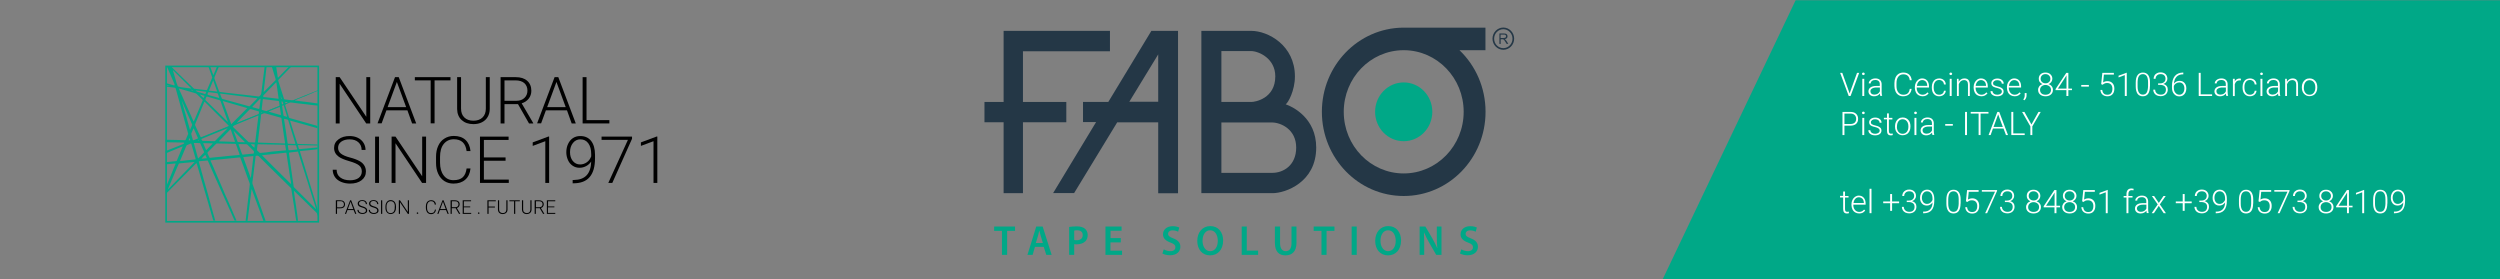 <?xml version="1.0" encoding="utf-8"?>
<!-- Generator: Adobe Illustrator 24.3.0, SVG Export Plug-In . SVG Version: 6.00 Build 0)  -->
<svg version="1.1" id="Livello_1" xmlns="http://www.w3.org/2000/svg" xmlns:xlink="http://www.w3.org/1999/xlink" x="0px" y="0px"
	 viewBox="0 0 2560 286" style="enable-background:new 0 0 2560 286;" xml:space="preserve">
<rect x="0" y="0" width="2560" height="286" fill="#808080" stroke="none"/>
<style type="text/css">
	.st0{fill:#00A887;}
	.st1{fill:#243746;}
	.st2{fill:#FFFFFF;}
	.st3{fill-rule:evenodd;clip-rule:evenodd;fill:#00A887;}
	.st4{fill:none;stroke:#00A887;stroke-width:1.7;stroke-miterlimit:10;}
	.st5{fill-rule:evenodd;clip-rule:evenodd;fill:none;stroke:#00A887;stroke-width:0.5;stroke-miterlimit:10;}
</style>
<polygon class="st0" points="2560,0.3 1838.7,0.3 1702.7,285.7 2560,285.7 "/>
<g>
	<path d="M345.1,213.3v5.7h-1.2v-13.9h4.7c1.4,0,2.6,0.4,3.4,1.1c0.8,0.7,1.3,1.8,1.3,3c0,1.3-0.4,2.3-1.2,3c-0.8,0.7-2,1.1-3.5,1.1
		H345.1z M345.1,212.3h3.6c1.1,0,2-0.3,2.6-0.8c0.6-0.5,0.9-1.3,0.9-2.3c0-1-0.3-1.7-0.9-2.3c-0.6-0.6-1.4-0.9-2.5-0.9h-3.6V212.3z"
		/>
	<path d="M362.1,215.1h-6.3l-1.4,3.9h-1.2l5.3-13.9h1.1l5.3,13.9h-1.2L362.1,215.1z M356.2,214.1h5.6l-2.8-7.6L356.2,214.1z"/>
	<path d="M374.7,215.6c0-0.8-0.3-1.4-0.8-1.8c-0.5-0.4-1.5-0.9-3-1.3c-1.4-0.4-2.5-0.8-3.2-1.3c-0.9-0.7-1.4-1.6-1.4-2.7
		c0-1.1,0.4-1.9,1.3-2.6s2-1,3.4-1c0.9,0,1.7,0.2,2.5,0.5s1.3,0.9,1.7,1.5c0.4,0.6,0.6,1.3,0.6,2.1h-1.2c0-1-0.3-1.7-1-2.3
		c-0.6-0.6-1.5-0.9-2.6-0.9c-1.1,0-1.9,0.2-2.5,0.7c-0.6,0.5-0.9,1.1-0.9,1.9c0,0.7,0.3,1.3,0.9,1.7c0.6,0.4,1.5,0.8,2.7,1.2
		c1.2,0.3,2.2,0.7,2.8,1.1s1.1,0.8,1.5,1.3c0.3,0.5,0.5,1.1,0.5,1.8c0,1.1-0.4,2-1.3,2.6s-2,1-3.5,1c-1,0-1.9-0.2-2.7-0.5
		c-0.8-0.4-1.4-0.8-1.9-1.5c-0.4-0.6-0.6-1.4-0.6-2.2h1.2c0,1,0.4,1.8,1.1,2.3c0.7,0.6,1.7,0.9,2.9,0.9c1.1,0,2-0.2,2.6-0.7
		S374.7,216.4,374.7,215.6z"/>
	<path d="M386.3,215.6c0-0.8-0.3-1.4-0.8-1.8c-0.5-0.4-1.5-0.9-3-1.3c-1.4-0.4-2.5-0.8-3.2-1.3c-0.9-0.7-1.4-1.6-1.4-2.7
		c0-1.1,0.4-1.9,1.3-2.6s2-1,3.4-1c0.9,0,1.7,0.2,2.5,0.5s1.3,0.9,1.7,1.5c0.4,0.6,0.6,1.3,0.6,2.1h-1.2c0-1-0.3-1.7-1-2.3
		c-0.6-0.6-1.5-0.9-2.6-0.9c-1.1,0-1.9,0.2-2.5,0.7c-0.6,0.5-0.9,1.1-0.9,1.9c0,0.7,0.3,1.3,0.9,1.7c0.6,0.4,1.5,0.8,2.7,1.2
		c1.2,0.3,2.2,0.7,2.8,1.1s1.1,0.8,1.5,1.3c0.3,0.5,0.5,1.1,0.5,1.8c0,1.1-0.4,2-1.3,2.6s-2,1-3.5,1c-1,0-1.9-0.2-2.7-0.5
		c-0.8-0.4-1.4-0.8-1.9-1.5c-0.4-0.6-0.6-1.4-0.6-2.2h1.2c0,1,0.4,1.8,1.1,2.3c0.7,0.6,1.7,0.9,2.9,0.9c1.1,0,2-0.2,2.6-0.7
		S386.3,216.4,386.3,215.6z"/>
	<path d="M391.4,219h-1.2v-13.9h1.2V219z"/>
	<path d="M405.5,212.8c0,1.3-0.2,2.4-0.7,3.4c-0.4,1-1.1,1.7-1.9,2.2c-0.8,0.5-1.8,0.8-2.8,0.8c-1.6,0-2.9-0.6-3.9-1.7
		s-1.5-2.7-1.5-4.7v-1.4c0-1.3,0.2-2.4,0.7-3.4c0.4-1,1.1-1.7,1.9-2.3s1.8-0.8,2.8-0.8c1.1,0,2,0.3,2.8,0.8c0.8,0.5,1.5,1.2,1.9,2.2
		c0.4,0.9,0.7,2,0.7,3.3V212.8z M404.3,211.3c0-1.7-0.4-3-1.1-3.9c-0.8-0.9-1.8-1.4-3.1-1.4c-1.3,0-2.3,0.5-3.1,1.4
		c-0.8,1-1.2,2.3-1.2,4v1.5c0,1.6,0.4,3,1.1,3.9c0.8,1,1.8,1.4,3.1,1.4c1.3,0,2.4-0.5,3.1-1.4c0.7-1,1.1-2.3,1.1-4V211.3z"/>
	<path d="M418.8,219h-1.2l-8-11.9V219h-1.2v-13.9h1.2l8,11.9v-11.9h1.2V219z"/>
	<path d="M426.7,218.3c0-0.2,0.1-0.4,0.2-0.6s0.3-0.2,0.6-0.2c0.3,0,0.5,0.1,0.6,0.2s0.2,0.3,0.2,0.6s-0.1,0.4-0.2,0.5
		c-0.1,0.1-0.3,0.2-0.6,0.2c-0.3,0-0.5-0.1-0.6-0.2C426.8,218.7,426.7,218.5,426.7,218.3z"/>
	<path d="M446.4,214.7c-0.2,1.5-0.7,2.6-1.6,3.4c-0.9,0.8-2.1,1.2-3.5,1.2c-1,0-1.9-0.3-2.7-0.8c-0.8-0.5-1.4-1.2-1.8-2.2
		c-0.4-0.9-0.7-2-0.7-3.2v-1.8c0-1.2,0.2-2.3,0.6-3.3s1.1-1.7,1.9-2.2c0.8-0.5,1.7-0.8,2.8-0.8c1.5,0,2.7,0.4,3.5,1.2
		c0.9,0.8,1.4,1.9,1.5,3.3h-1.2c-0.3-2.4-1.6-3.5-3.8-3.5c-1.3,0-2.3,0.5-3,1.4c-0.7,0.9-1.1,2.2-1.1,3.9v1.7c0,1.6,0.4,2.9,1.1,3.8
		c0.7,1,1.7,1.4,3,1.4c1.2,0,2.2-0.3,2.8-0.9s1-1.5,1.2-2.7H446.4z"/>
	<path d="M456.7,215.1h-6.3L449,219h-1.2l5.3-13.9h1.1l5.3,13.9h-1.2L456.7,215.1z M450.8,214.1h5.6l-2.8-7.6L450.8,214.1z"/>
	<path d="M466.6,213.2h-4v5.8h-1.2v-13.9h4.5c1.5,0,2.6,0.4,3.5,1.1c0.8,0.7,1.3,1.7,1.3,3c0,0.9-0.3,1.7-0.8,2.4
		c-0.5,0.7-1.2,1.2-2.1,1.4l3.5,5.9v0.1H470L466.6,213.2z M462.6,212.2h3.6c1,0,1.8-0.3,2.4-0.8c0.6-0.6,0.9-1.3,0.9-2.2
		c0-1-0.3-1.7-0.9-2.3s-1.5-0.8-2.6-0.8h-3.3V212.2z"/>
	<path d="M481.5,212.3H475v5.7h7.5v1h-8.7v-13.9h8.6v1H475v5.3h6.5V212.3z"/>
	<path d="M489.4,218.3c0-0.2,0.1-0.4,0.2-0.6s0.3-0.2,0.6-0.2c0.3,0,0.5,0.1,0.6,0.2s0.2,0.3,0.2,0.6s-0.1,0.4-0.2,0.5
		c-0.1,0.1-0.3,0.2-0.6,0.2c-0.3,0-0.5-0.1-0.6-0.2C489.4,218.7,489.4,218.5,489.4,218.3z"/>
	<path d="M506.8,212.5h-6.5v6.5h-1.2v-13.9h8.6v1h-7.4v5.4h6.5V212.5z"/>
	<path d="M519.7,205.1v9.5c0,0.9-0.2,1.8-0.6,2.4c-0.4,0.7-1,1.2-1.7,1.6c-0.7,0.4-1.6,0.6-2.6,0.6c-1.5,0-2.6-0.4-3.5-1.2
		c-0.9-0.8-1.3-1.9-1.4-3.3v-9.6h1.2v9.4c0,1.2,0.3,2.1,1,2.7s1.6,1,2.7,1s2.1-0.3,2.7-1c0.7-0.6,1-1.6,1-2.7v-9.4H519.7z"/>
	<path d="M532.4,206.1h-4.8V219h-1.2v-12.9h-4.8v-1h10.7V206.1z"/>
	<path d="M544.3,205.1v9.5c0,0.9-0.2,1.8-0.6,2.4c-0.4,0.7-1,1.2-1.7,1.6c-0.7,0.4-1.6,0.6-2.6,0.6c-1.5,0-2.6-0.4-3.5-1.2
		c-0.9-0.8-1.3-1.9-1.4-3.3v-9.6h1.2v9.4c0,1.2,0.3,2.1,1,2.7s1.6,1,2.7,1s2.1-0.3,2.7-1c0.7-0.6,1-1.6,1-2.7v-9.4H544.3z"/>
	<path d="M552.7,213.2h-4v5.8h-1.2v-13.9h4.5c1.5,0,2.6,0.4,3.5,1.1c0.8,0.7,1.3,1.7,1.3,3c0,0.9-0.3,1.7-0.8,2.4
		c-0.5,0.7-1.2,1.2-2.1,1.4l3.5,5.9v0.1h-1.3L552.7,213.2z M548.7,212.2h3.6c1,0,1.8-0.3,2.4-0.8c0.6-0.6,0.9-1.3,0.9-2.2
		c0-1-0.3-1.7-0.9-2.3s-1.5-0.8-2.6-0.8h-3.3V212.2z"/>
	<path d="M567.6,212.3h-6.5v5.7h7.5v1H560v-13.9h8.6v1h-7.4v5.3h6.5V212.3z"/>
</g>
<g>
	<path d="M379,126.4h-4l-27.2-40.6v40.6h-4V79h4l27.3,40.6V79h4V126.4z"/>
	<path d="M417.2,113h-21.5l-4.9,13.3h-4.2L404.5,79h3.8l17.9,47.4h-4.2L417.2,113z M396.9,109.7h19l-9.5-25.8L396.9,109.7z"/>
	<path d="M461.2,82.3H445v44h-4v-44h-16.2V79h36.5V82.3z"/>
	<path d="M501.5,79v32.4c0,3.2-0.7,6-2.1,8.3c-1.4,2.4-3.3,4.2-5.9,5.5c-2.5,1.3-5.4,1.9-8.7,1.9c-5,0-9-1.4-12-4.1
		c-3-2.7-4.6-6.5-4.7-11.3V79h4V111c0,4,1.1,7.1,3.4,9.3c2.3,2.2,5.4,3.3,9.3,3.3s7-1.1,9.3-3.3c2.3-2.2,3.4-5.3,3.4-9.2V79H501.5z"
		/>
	<path d="M530.4,106.6h-13.8v19.8h-4V79H528c5.1,0,9,1.2,11.8,3.7c2.8,2.4,4.3,5.9,4.3,10.3c0,3-0.9,5.7-2.7,8s-4.2,3.9-7.2,4.8
		l11.8,20.2v0.4h-4.3L530.4,106.6z M516.6,103.2h12.3c3.4,0,6.1-1,8.1-2.9c2-1.9,3.1-4.4,3.1-7.4c0-3.3-1.1-5.9-3.2-7.8
		c-2.1-1.8-5.1-2.8-9-2.8h-11.3V103.2z"/>
	<path d="M580.6,113H559l-4.9,13.3H550L567.9,79h3.8l17.9,47.4h-4.2L580.6,113z M560.3,109.7h19l-9.5-25.8L560.3,109.7z"/>
	<path d="M600.6,123h23.4v3.4h-27.4V79h4V123z"/>
	<path d="M370.5,175.6c0-2.6-0.9-4.7-2.8-6.2c-1.8-1.5-5.2-3-10.1-4.4c-4.9-1.4-8.5-2.9-10.7-4.5c-3.2-2.3-4.8-5.3-4.8-9
		c0-3.6,1.5-6.6,4.5-8.8c3-2.3,6.8-3.4,11.4-3.4c3.1,0,6,0.6,8.4,1.8c2.5,1.2,4.4,2.9,5.8,5.1s2.1,4.6,2.1,7.3h-4
		c0-3.2-1.1-5.8-3.3-7.8c-2.2-2-5.2-3-8.9-3c-3.6,0-6.5,0.8-8.7,2.4s-3.2,3.7-3.2,6.3c0,2.4,1,4.4,2.9,5.9s5,2.9,9.3,4
		s7.5,2.4,9.7,3.6s3.8,2.7,4.9,4.5c1.1,1.7,1.7,3.8,1.7,6.2c0,3.7-1.5,6.7-4.5,9c-3,2.3-6.9,3.4-11.8,3.4c-3.3,0-6.4-0.6-9.2-1.8
		c-2.8-1.2-4.9-2.9-6.3-5c-1.4-2.1-2.2-4.6-2.2-7.4h4c0,3.3,1.2,6,3.7,7.9c2.5,1.9,5.8,2.9,10,2.9c3.7,0,6.7-0.8,8.9-2.4
		C369.4,180.5,370.5,178.3,370.5,175.6z"/>
	<path d="M388.1,187.3h-4v-47.4h4V187.3z"/>
	<path d="M436.2,187.3h-4l-27.2-40.6v40.6h-4v-47.4h4l27.3,40.6v-40.6h4V187.3z"/>
	<path d="M481.8,172.5c-0.5,5-2.3,8.8-5.4,11.5s-7.1,4-12.1,4c-3.5,0-6.6-0.9-9.3-2.6c-2.7-1.8-4.8-4.2-6.3-7.5
		c-1.5-3.2-2.2-6.9-2.2-11.1v-6.2c0-4.2,0.7-7.9,2.2-11.2c1.5-3.3,3.6-5.8,6.4-7.5c2.8-1.8,6-2.7,9.6-2.7c5.1,0,9.1,1.4,12,4.1
		c2.9,2.7,4.6,6.5,5.1,11.4h-4c-1-8.1-5.4-12.1-13.1-12.1c-4.3,0-7.7,1.6-10.3,4.8c-2.6,3.2-3.8,7.7-3.8,13.3v5.8
		c0,5.5,1.2,9.8,3.7,13.1s5.8,4.9,10.1,4.9c4.2,0,7.3-1,9.5-3c2.1-2,3.4-5,3.9-9H481.8z"/>
	<path d="M517.7,164.6h-22.2v19.3H521v3.4h-29.5v-47.4h29.3v3.4h-25.3v17.9h22.2V164.6z"/>
	<path d="M562.3,187.3h-3.9v-42.7l-12.9,4.8v-3.6l16.1-6h0.7V187.3z"/>
	<path d="M605.4,165.4c-1.4,2-3.1,3.6-5.2,4.7c-2.1,1.1-4.3,1.7-6.7,1.7c-2.7,0-5.1-0.7-7.1-2.1c-2.1-1.4-3.7-3.3-4.8-5.8
		c-1.1-2.5-1.7-5.1-1.7-8c0-3.1,0.6-6,1.8-8.5c1.2-2.6,2.9-4.6,5-6c2.2-1.4,4.6-2.1,7.5-2.1c4.8,0,8.5,1.7,11.1,5
		c2.6,3.3,4,8.1,4,14.2v3.5c0,8.6-1.8,15-5.5,19.3c-3.6,4.3-9.2,6.4-16.7,6.4h-0.7l0-3.4h1.4c5.7-0.1,10-1.7,12.9-4.8
		C603.7,176.3,605.2,171.6,605.4,165.4z M594,168.4c2.6,0,4.9-0.8,7-2.3c2.1-1.5,3.5-3.6,4.4-6v-2.2c0-4.8-1-8.5-3-11.2
		c-2-2.7-4.7-4-8.1-4c-3.1,0-5.6,1.2-7.6,3.7c-2,2.5-3,5.6-3,9.4c0,3.6,0.9,6.6,2.8,9C588.5,167.2,591,168.4,594,168.4z"/>
	<path d="M647.2,142.1L627,187.3h-4.1l20.1-44.1h-27v-3.3h31.2V142.1z"/>
	<path d="M673.1,187.3h-3.9v-42.7l-12.9,4.8v-3.6l16.1-6h0.7V187.3z"/>
</g>
<g>
	<path class="st1" d="M1550.5,39.6c0-6.3-5-11.4-11.1-11.4c-6.1,0-11.1,5.1-11.1,11.4c0,6.3,5,11.4,11.1,11.4
		C1545.5,51,1550.5,45.9,1550.5,39.6 M1548.8,39.6c0,5.3-4.2,9.7-9.4,9.7c-5.2,0-9.4-4.3-9.4-9.7c0-5.3,4.2-9.7,9.4-9.7
		C1544.6,29.9,1548.8,34.3,1548.8,39.6"/>
	<path class="st1" d="M1536.7,44.9v-4.7h1.6c0.4,0,0.6,0,0.8,0c0.2,0.1,0.4,0.1,0.6,0.3c0.2,0.1,0.4,0.4,0.7,0.7
		c0.3,0.3,0.6,0.8,1,1.5l1.4,2.2h1.7l-1.8-2.9c-0.4-0.6-0.7-1-1.1-1.4c-0.2-0.2-0.5-0.4-0.8-0.5c1-0.1,1.7-0.5,2.2-1
		c0.5-0.5,0.7-1.2,0.7-1.9c0-0.6-0.1-1.1-0.4-1.6c-0.3-0.5-0.7-0.8-1.2-1c-0.5-0.2-1.2-0.3-2.1-0.3h-4.6v10.7H1536.7z M1536.7,35.4
		h3.3c0.8,0,1.3,0.2,1.7,0.5c0.4,0.3,0.5,0.7,0.5,1.2c0,0.3-0.1,0.7-0.3,1c-0.2,0.3-0.5,0.5-0.8,0.6c-0.4,0.1-0.8,0.2-1.5,0.2h-3
		V35.4z"/>
	<path class="st1" d="M1494.5,51.4h26.6V28.3h-84.3v0c-46,0.4-83.2,38.8-83.2,86.2c0,47.6,37.5,86.2,83.8,86.2
		c46.3,0,83.8-38.6,83.8-86.2C1521.2,89.6,1511,67.2,1494.5,51.4 M1437.4,177.6c-33.9,0-61.4-28.2-61.4-63.1
		c0-34.7,27.2-62.8,60.9-63.1h1c33.7,0.3,60.9,28.4,60.9,63.1C1498.8,149.3,1471.3,177.6,1437.4,177.6"/>
	<polygon class="st1" points="1027.7,31.6 1027.7,104.4 1008.1,104.4 1008.1,125.2 1027.7,125.2 1027.7,197.8 1047.5,197.8 
		1047.5,125.2 1091.9,125.2 1091.9,104.4 1047.5,104.4 1047.5,52.5 1136.6,52.5 1136.6,31.6 	"/>
	<path class="st1" d="M1206.3,31.6H1179l-44.1,72.8h-25.9v20.6h13.4l-44,72.7h21.5l44.1-72.4l42,0v72.6h20.3V31.6z M1186,104.2
		h-29.6l29.6-48.5V104.2z"/>
	<path class="st1" d="M1316.4,106.9c2.6-1.4,9.6-14.2,9.6-28.6c0-31.9-27.5-46.7-44.8-46.7h-51v166.2h72.9
		c13.2,0,44.7-11.1,44.7-46.7c0-30.2-23.9-41.7-31-44.2C1316.4,106.7,1316.6,106.8,1316.4,106.9 M1305.9,78.2
		c0,22.8-20.8,26.2-24.4,26.2h-30.8l0-52.1l30.5,0C1289.1,52.4,1305.9,59.9,1305.9,78.2 M1327.3,151.1c0,18.2-13.1,25.9-24.4,25.9
		l-52.2,0l0-51.6h51.4C1311.4,125.3,1327.3,132.3,1327.3,151.1"/>
	<path class="st0" d="M1437.4,144.6c16.2,0,29.3-13.5,29.3-30.1s-13.1-30.1-29.3-30.1c-16.2,0-29.3,13.5-29.3,30.1
		S1421.2,144.6,1437.4,144.6"/>
	<path class="st0" d="M1026.1,261h5.2v-24.6h8.1V232H1018v4.4h8V261z M1068.8,252.8l2.6,8.2h5.5l-9.2-29h-6.6l-9,29h5.3l2.4-8.2
		H1068.8z M1060.7,248.8l2.2-7.2c0.5-1.7,0.9-3.7,1.3-5.4h0.1c0.4,1.7,0.9,3.7,1.4,5.4l2.2,7.2H1060.7z M1094.9,261h5.1v-11
		c0.7,0.2,1.5,0.2,2.5,0.2c3.6,0,6.8-1,8.9-3.1c1.6-1.6,2.4-3.8,2.4-6.5c0-2.7-1.1-5-2.8-6.4c-1.8-1.5-4.5-2.4-8.3-2.4
		c-3.4,0-6,0.3-7.9,0.6V261z M1100,236.1c0.5-0.1,1.5-0.3,3-0.3c3.6,0,5.7,1.7,5.7,4.9c0,3.4-2.3,5.3-6.2,5.3c-1,0-1.8,0-2.5-0.3
		V236.1z M1147.8,243.8h-10.6v-7.5h11.3V232H1132v29h17v-4.3h-11.9v-8.5h10.6V243.8z M1190.3,259.6c1.5,0.9,4.6,1.8,7.7,1.8
		c7.2,0,10.7-4,10.7-8.7c0-4.1-2.3-6.7-7.2-8.6c-3.8-1.5-5.4-2.5-5.4-4.7c0-1.7,1.4-3.5,4.6-3.5c2.6,0,4.6,0.8,5.7,1.4l1.2-4.3
		c-1.5-0.7-3.7-1.4-6.7-1.4c-6.2,0-10,3.6-10,8.4c0,4.1,3,6.7,7.7,8.4c3.6,1.3,5,2.6,5,4.8c0,2.4-1.8,4-5.1,4
		c-2.6,0-5.2-0.9-6.8-1.9L1190.3,259.6z M1239.1,261.5c7.7,0,13.4-5.6,13.4-15.3c0-8.3-4.9-14.7-13.1-14.7c-8,0-13.4,6.3-13.4,15.2
		C1226,255.2,1231,261.5,1239.1,261.5L1239.1,261.5z M1239.2,257.2c-4.9,0-7.8-4.9-7.8-10.6c0-5.8,2.7-10.8,7.8-10.8
		c5.2,0,7.8,5.2,7.8,10.6C1247.1,252.5,1244.3,257.2,1239.2,257.2L1239.2,257.2z M1271.5,261h16.8v-4.4h-11.6V232h-5.2V261z
		 M1305.5,232v16.6c0,9.1,4.2,12.9,10.8,12.9c6.8,0,11.3-4,11.3-12.9V232h-5.1v16.9c0,5.7-2.2,8.3-5.9,8.3c-3.5,0-5.8-2.6-5.8-8.3
		V232H1305.5z M1353.2,261h5.2v-24.6h8.1V232h-21.3v4.4h8V261z M1384.1,261h5.2v-29h-5.2V261z M1421.3,261.5
		c7.7,0,13.4-5.6,13.4-15.3c0-8.3-4.9-14.7-13.1-14.7c-8,0-13.4,6.3-13.4,15.2C1408.2,255.2,1413.2,261.5,1421.3,261.5L1421.3,261.5
		z M1421.4,257.2c-4.9,0-7.8-4.9-7.8-10.6c0-5.8,2.7-10.8,7.8-10.8c5.2,0,7.8,5.2,7.8,10.6C1429.3,252.5,1426.4,257.2,1421.4,257.2
		L1421.4,257.2z M1458.4,261v-10.4c0-4.8-0.1-8.6-0.3-12.4l0.2,0c1.4,3.3,3.2,6.8,5,10l7.4,12.8h5.4v-29h-4.8v10.1
		c0,4.4,0.1,8.2,0.5,12l-0.1,0c-1.3-3.1-3-6.5-4.8-9.7l-7.3-12.4h-5.9v29H1458.4z M1495,259.6c1.6,0.9,4.6,1.8,7.7,1.8
		c7.2,0,10.7-4,10.7-8.7c0-4.1-2.3-6.7-7.2-8.6c-3.8-1.5-5.4-2.5-5.4-4.7c0-1.7,1.4-3.5,4.6-3.5c2.6,0,4.6,0.8,5.7,1.4l1.2-4.3
		c-1.5-0.7-3.7-1.4-6.7-1.4c-6.2,0-10,3.6-10,8.4c0,4.1,3,6.7,7.7,8.4c3.6,1.3,5,2.6,5,4.8c0,2.4-1.8,4-5.1,4
		c-2.6,0-5.2-0.9-6.8-1.9L1495,259.6z"/>
</g>
<g>
	<path class="st2" d="M1893.9,95.4l0.1,0.5l0.1-0.5l7.5-20.8h2.2l-8.8,23.7h-1.9l-8.8-23.7h2.2L1893.9,95.4z"/>
	<path class="st2" d="M1906.7,75.6c0-0.4,0.1-0.7,0.4-0.9c0.2-0.3,0.6-0.4,1-0.4s0.7,0.1,1,0.4s0.4,0.6,0.4,0.9s-0.1,0.7-0.4,0.9
		s-0.6,0.4-1,0.4s-0.7-0.1-1-0.4C1906.9,76.3,1906.7,76,1906.7,75.6z M1909,98.3h-2V80.7h2V98.3z"/>
	<path class="st2" d="M1925.4,98.3c-0.2-0.6-0.3-1.4-0.4-2.5c-0.7,0.9-1.6,1.6-2.6,2.1c-1.1,0.5-2.2,0.7-3.4,0.7
		c-1.7,0-3.1-0.5-4.1-1.4c-1-0.9-1.6-2.1-1.6-3.6c0-1.7,0.7-3.1,2.1-4.1c1.4-1,3.4-1.5,6-1.5h3.5v-2c0-1.3-0.4-2.2-1.2-3
		c-0.8-0.7-1.9-1.1-3.4-1.1c-1.4,0-2.5,0.3-3.4,1c-0.9,0.7-1.3,1.5-1.3,2.5l-2,0c0-1.4,0.7-2.6,2-3.6s2.9-1.5,4.8-1.5
		c2,0,3.5,0.5,4.6,1.5c1.1,1,1.7,2.4,1.8,4.1v8.3c0,1.7,0.2,3,0.5,3.8v0.2H1925.4z M1919.3,96.9c1.3,0,2.5-0.3,3.5-0.9
		s1.8-1.5,2.2-2.5v-3.9h-3.5c-1.9,0-3.5,0.4-4.6,1.1c-1.1,0.7-1.6,1.6-1.6,2.8c0,1,0.4,1.8,1.1,2.5
		C1917.2,96.6,1918.1,96.9,1919.3,96.9z"/>
	<path class="st2" d="M1957.5,90.9c-0.3,2.5-1.2,4.4-2.7,5.7s-3.5,2-6,2c-1.8,0-3.3-0.4-4.7-1.3c-1.4-0.9-2.4-2.1-3.1-3.7
		c-0.7-1.6-1.1-3.5-1.1-5.5V85c0-2.1,0.4-4,1.1-5.6c0.7-1.6,1.8-2.9,3.2-3.8s3-1.3,4.8-1.3c2.5,0,4.5,0.7,6,2.1
		c1.5,1.4,2.3,3.3,2.6,5.7h-2c-0.5-4-2.7-6-6.6-6c-2.1,0-3.9,0.8-5.1,2.4c-1.3,1.6-1.9,3.8-1.9,6.7v2.9c0,2.7,0.6,4.9,1.9,6.5
		s2.9,2.4,5,2.4c2.1,0,3.7-0.5,4.7-1.5c1.1-1,1.7-2.5,2-4.5H1957.5z"/>
	<path class="st2" d="M1968.7,98.6c-1.5,0-2.9-0.4-4.1-1.1s-2.2-1.8-2.8-3.1s-1-2.8-1-4.4v-0.7c0-1.7,0.3-3.2,1-4.6s1.6-2.4,2.7-3.2
		s2.4-1.2,3.8-1.2c2.1,0,3.8,0.7,5.1,2.2s1.9,3.5,1.9,6v1.1h-12.6V90c0,2,0.6,3.7,1.7,5c1.1,1.3,2.6,2,4.3,2c1,0,2-0.2,2.8-0.6
		c0.8-0.4,1.5-1,2.2-1.8l1.2,0.9C1973.5,97.6,1971.5,98.6,1968.7,98.6z M1968.4,82c-1.5,0-2.7,0.5-3.7,1.6s-1.6,2.5-1.8,4.3h10.6
		v-0.2c-0.1-1.7-0.5-3.1-1.4-4.1C1971.1,82.6,1969.9,82,1968.4,82z"/>
	<path class="st2" d="M1985.7,97c1.4,0,2.5-0.4,3.4-1.1s1.4-1.8,1.5-3h1.9c-0.1,1.1-0.4,2.1-1,2.9c-0.6,0.9-1.4,1.6-2.5,2.1
		s-2.1,0.7-3.3,0.7c-2.3,0-4.1-0.8-5.5-2.4c-1.4-1.6-2-3.8-2-6.5v-0.6c0-1.7,0.3-3.3,0.9-4.6c0.6-1.3,1.5-2.4,2.6-3.1s2.5-1.1,4-1.1
		c1.9,0,3.5,0.6,4.8,1.7c1.3,1.2,1.9,2.7,2,4.5h-1.9c-0.1-1.4-0.6-2.5-1.5-3.3c-0.9-0.8-2-1.3-3.4-1.3c-1.8,0-3.1,0.6-4.1,1.9
		c-1,1.3-1.5,3-1.5,5.3v0.6c0,2.2,0.5,4,1.5,5.3C1982.5,96.4,1983.9,97,1985.7,97z"/>
	<path class="st2" d="M1996.2,75.6c0-0.4,0.1-0.7,0.4-0.9c0.2-0.3,0.6-0.4,1-0.4s0.7,0.1,1,0.4s0.4,0.6,0.4,0.9s-0.1,0.7-0.4,0.9
		s-0.6,0.4-1,0.4s-0.7-0.1-1-0.4C1996.3,76.3,1996.2,76,1996.2,75.6z M1998.5,98.3h-2V80.7h2V98.3z"/>
	<path class="st2" d="M2005.6,80.7l0.1,3c0.7-1.1,1.5-1.9,2.5-2.5c1-0.6,2.1-0.9,3.3-0.9c1.9,0,3.3,0.5,4.2,1.6
		c0.9,1.1,1.4,2.7,1.4,4.8v11.6h-1.9V86.7c0-1.6-0.3-2.7-1-3.5c-0.7-0.8-1.7-1.2-3.1-1.2c-1.2,0-2.3,0.4-3.2,1.1
		c-0.9,0.8-1.6,1.8-2.1,3.1v12.1h-1.9V80.7H2005.6z"/>
	<path class="st2" d="M2028.9,98.6c-1.5,0-2.9-0.4-4.1-1.1s-2.2-1.8-2.8-3.1s-1-2.8-1-4.4v-0.7c0-1.7,0.3-3.2,1-4.6s1.6-2.4,2.7-3.2
		s2.4-1.2,3.8-1.2c2.1,0,3.8,0.7,5.1,2.2s1.9,3.5,1.9,6v1.1H2023V90c0,2,0.6,3.7,1.7,5c1.1,1.3,2.6,2,4.3,2c1,0,2-0.2,2.8-0.6
		c0.8-0.4,1.5-1,2.2-1.8l1.2,0.9C2033.7,97.6,2031.6,98.6,2028.9,98.6z M2028.6,82c-1.5,0-2.7,0.5-3.7,1.6s-1.6,2.5-1.8,4.3h10.6
		v-0.2c-0.1-1.7-0.5-3.1-1.4-4.1C2031.2,82.6,2030,82,2028.6,82z"/>
	<path class="st2" d="M2049.9,93.8c0-1-0.4-1.7-1.2-2.3c-0.8-0.6-1.9-1-3.5-1.4s-2.8-0.7-3.6-1.1c-0.9-0.4-1.5-1-1.9-1.6
		s-0.6-1.4-0.6-2.2c0-1.4,0.6-2.5,1.7-3.4c1.2-0.9,2.6-1.4,4.5-1.4c2,0,3.5,0.5,4.7,1.5s1.8,2.2,1.8,3.8h-2c0-1-0.4-1.9-1.3-2.6
		s-2-1-3.3-1c-1.3,0-2.3,0.3-3.1,0.9c-0.8,0.6-1.2,1.3-1.2,2.2c0,0.9,0.3,1.6,1,2s1.8,0.9,3.5,1.3s3,0.8,3.8,1.3s1.5,1,1.9,1.6
		c0.4,0.6,0.6,1.4,0.6,2.3c0,1.5-0.6,2.7-1.8,3.6c-1.2,0.9-2.8,1.3-4.7,1.3c-2.1,0-3.7-0.5-5-1.5c-1.3-1-1.9-2.2-1.9-3.8h2
		c0.1,1.1,0.6,2,1.4,2.7c0.9,0.6,2.1,1,3.5,1c1.4,0,2.5-0.3,3.3-0.9C2049.4,95.5,2049.9,94.7,2049.9,93.8z"/>
	<path class="st2" d="M2063,98.6c-1.5,0-2.9-0.4-4.1-1.1s-2.2-1.8-2.8-3.1s-1-2.8-1-4.4v-0.7c0-1.7,0.3-3.2,1-4.6s1.6-2.4,2.7-3.2
		s2.4-1.2,3.8-1.2c2.1,0,3.8,0.7,5.1,2.2s1.9,3.5,1.9,6v1.1h-12.6V90c0,2,0.6,3.7,1.7,5c1.1,1.3,2.6,2,4.3,2c1,0,2-0.2,2.8-0.6
		c0.8-0.4,1.5-1,2.2-1.8l1.2,0.9C2067.8,97.6,2065.7,98.6,2063,98.6z M2062.7,82c-1.5,0-2.7,0.5-3.7,1.6s-1.6,2.5-1.8,4.3h10.6v-0.2
		c-0.1-1.7-0.5-3.1-1.4-4.1C2065.3,82.6,2064.1,82,2062.7,82z"/>
	<path class="st2" d="M2073,102.7l-1.2-0.8c1-1.3,1.5-2.7,1.5-4.1v-2.5h1.9v2C2075.3,99.5,2074.5,101.3,2073,102.7z"/>
	<path class="st2" d="M2101.6,80.7c0,1.2-0.4,2.3-1.1,3.3c-0.7,1-1.7,1.7-2.8,2.1c1.4,0.5,2.5,1.2,3.3,2.3c0.8,1,1.2,2.2,1.2,3.6
		c0,2-0.7,3.6-2.1,4.8c-1.4,1.2-3.2,1.8-5.5,1.8c-2.3,0-4.1-0.6-5.5-1.8c-1.4-1.2-2.1-2.8-2.1-4.8c0-1.3,0.4-2.5,1.2-3.6
		c0.8-1.1,1.9-1.8,3.3-2.3c-1.2-0.5-2.1-1.2-2.8-2.1s-1-2.1-1-3.3c0-2,0.6-3.5,1.9-4.7c1.3-1.2,2.9-1.7,5-1.7c2.1,0,3.8,0.6,5,1.8
		C2100.9,77.2,2101.6,78.8,2101.6,80.7z M2100.2,92c0-1.5-0.5-2.7-1.6-3.6c-1.1-0.9-2.4-1.4-4-1.4c-1.6,0-3,0.5-4,1.4
		s-1.6,2.2-1.6,3.7s0.5,2.7,1.5,3.6s2.4,1.3,4.1,1.3c1.7,0,3-0.4,4.1-1.3C2099.7,94.8,2100.2,93.6,2100.2,92z M2099.6,80.7
		c0-1.4-0.5-2.5-1.4-3.4c-0.9-0.9-2.1-1.4-3.6-1.4c-1.5,0-2.7,0.4-3.6,1.3c-0.9,0.9-1.4,2-1.4,3.4c0,1.4,0.5,2.5,1.4,3.4
		c0.9,0.8,2.1,1.3,3.6,1.3c1.5,0,2.7-0.4,3.6-1.3C2099.1,83.2,2099.6,82.1,2099.6,80.7z"/>
	<path class="st2" d="M2118,90.7h3.7v1.6h-3.7v6h-2v-6h-11.1v-1.1l11-16.6h2.1V90.7z M2107.3,90.7h8.8V77.1l-0.9,1.5L2107.3,90.7z"
		/>
	<path class="st2" d="M2139,88.7h-7.8V87h7.8V88.7z"/>
	<path class="st2" d="M2151.6,86.2l1.2-11.6h11.8v1.8h-10.2l-0.8,8c1.3-0.9,2.8-1.3,4.5-1.3c2.1,0,3.8,0.7,5.1,2.1
		c1.3,1.4,1.9,3.2,1.9,5.5c0,2.5-0.6,4.4-1.9,5.8c-1.2,1.4-3,2.1-5.2,2.1c-2.1,0-3.7-0.6-5-1.7c-1.3-1.1-2-2.8-2.2-4.8h1.9
		c0.2,1.6,0.7,2.8,1.6,3.7s2.1,1.2,3.7,1.2c1.7,0,3-0.5,3.8-1.6c0.9-1.1,1.3-2.6,1.3-4.6c0-1.7-0.5-3.2-1.4-4.2
		c-1-1.1-2.3-1.6-4-1.6c-0.9,0-1.7,0.1-2.4,0.4s-1.4,0.7-2.2,1.4L2151.6,86.2z"/>
	<path class="st2" d="M2177.8,98.3h-2V76.9l-6.4,2.4v-1.8l8.1-3h0.3V98.3z"/>
	<path class="st2" d="M2201.5,88.4c0,3.3-0.6,5.9-1.8,7.6c-1.2,1.7-3,2.6-5.4,2.6c-2.3,0-4.1-0.8-5.4-2.5c-1.2-1.7-1.9-4.2-1.9-7.4
		v-4.2c0-3.3,0.6-5.9,1.9-7.6s3-2.6,5.4-2.6c2.3,0,4.1,0.8,5.4,2.5c1.2,1.7,1.9,4.1,1.9,7.3V88.4z M2199.6,84.2
		c0-2.7-0.4-4.8-1.3-6.2c-0.9-1.4-2.2-2.1-4-2.1c-1.8,0-3.1,0.7-4,2s-1.3,3.4-1.4,6v4.7c0,2.7,0.5,4.8,1.4,6.2
		c0.9,1.4,2.2,2.1,4,2.1c1.7,0,3.1-0.7,3.9-2.1s1.3-3.5,1.4-6.2V84.2z"/>
	<path class="st2" d="M2210,85.4h2c1.1,0,2.1-0.2,2.9-0.6c0.8-0.4,1.5-0.9,1.9-1.6s0.7-1.5,0.7-2.4c0-1.5-0.4-2.7-1.3-3.6
		c-0.9-0.9-2.1-1.3-3.7-1.3c-1.5,0-2.8,0.4-3.7,1.3c-1,0.9-1.5,2.1-1.5,3.5h-2c0-1.2,0.3-2.3,0.9-3.4s1.5-1.8,2.6-2.4
		s2.3-0.8,3.6-0.8c2.1,0,3.8,0.6,5.1,1.8c1.2,1.2,1.9,2.8,1.9,4.8c0,1.1-0.4,2.2-1.1,3.1c-0.7,1-1.7,1.7-3,2.2
		c1.5,0.4,2.6,1.1,3.4,2.1c0.8,1,1.1,2.2,1.1,3.6c0,2-0.7,3.7-2,4.9c-1.3,1.2-3.1,1.9-5.3,1.9c-1.4,0-2.7-0.3-3.9-0.8
		c-1.2-0.6-2.1-1.4-2.7-2.4c-0.6-1-1-2.2-1-3.5h2c0,1.5,0.5,2.7,1.6,3.7c1.1,0.9,2.4,1.4,4.1,1.4c1.7,0,3-0.4,3.9-1.3
		s1.4-2.1,1.4-3.8c0-1.6-0.5-2.8-1.5-3.6c-1-0.8-2.5-1.3-4.5-1.3h-2V85.4z"/>
	<path class="st2" d="M2235.7,74.4v1.7h-0.2c-2.8,0-5.1,0.8-6.7,2.5c-1.6,1.7-2.5,4-2.7,7c0.7-0.9,1.5-1.6,2.5-2.1s2.1-0.7,3.4-0.7
		c2.1,0,3.7,0.7,5,2.2c1.2,1.4,1.8,3.3,1.8,5.6c0,1.5-0.3,2.9-0.9,4.2c-0.6,1.2-1.4,2.2-2.5,2.9s-2.3,1-3.7,1
		c-2.3,0-4.1-0.8-5.5-2.5c-1.4-1.6-2.1-3.8-2.1-6.4v-2c0-4.2,1-7.5,2.9-9.9c1.9-2.3,4.7-3.5,8.2-3.6H2235.7z M2231.6,84.4
		c-1.2,0-2.4,0.4-3.5,1.1c-1.1,0.7-1.8,1.7-2.1,2.8V90c0,2.1,0.5,3.7,1.6,5c1.1,1.3,2.4,2,4.1,2c1.5,0,2.7-0.6,3.7-1.8
		c0.9-1.2,1.4-2.7,1.4-4.6c0-1.9-0.5-3.4-1.4-4.5C2234.5,85,2233.2,84.4,2231.6,84.4z"/>
	<path class="st2" d="M2253.5,96.6h11.7v1.7h-13.7V74.6h2V96.6z"/>
	<path class="st2" d="M2279.7,98.3c-0.2-0.6-0.3-1.4-0.4-2.5c-0.7,0.9-1.6,1.6-2.6,2.1c-1.1,0.5-2.2,0.7-3.4,0.7
		c-1.7,0-3.1-0.5-4.1-1.4c-1-0.9-1.6-2.1-1.6-3.6c0-1.7,0.7-3.1,2.1-4.1c1.4-1,3.4-1.5,6-1.5h3.5v-2c0-1.3-0.4-2.2-1.2-3
		c-0.8-0.7-1.9-1.1-3.4-1.1c-1.4,0-2.5,0.3-3.4,1c-0.9,0.7-1.3,1.5-1.3,2.5l-2,0c0-1.4,0.7-2.6,2-3.6s2.9-1.5,4.8-1.5
		c2,0,3.5,0.5,4.6,1.5c1.1,1,1.7,2.4,1.8,4.1v8.3c0,1.7,0.2,3,0.5,3.8v0.2H2279.7z M2273.6,96.9c1.3,0,2.5-0.3,3.5-0.9
		s1.8-1.5,2.2-2.5v-3.9h-3.5c-1.9,0-3.5,0.4-4.6,1.1c-1.1,0.7-1.6,1.6-1.6,2.8c0,1,0.4,1.8,1.1,2.5
		C2271.5,96.6,2272.5,96.9,2273.6,96.9z"/>
	<path class="st2" d="M2294.6,82.4c-0.4-0.1-0.9-0.1-1.3-0.1c-1.2,0-2.2,0.3-3.1,1c-0.8,0.7-1.4,1.7-1.8,3v12.1h-1.9V80.7h1.9l0,2.8
		c1-2.1,2.7-3.1,5-3.1c0.5,0,1,0.1,1.3,0.2L2294.6,82.4z"/>
	<path class="st2" d="M2303.9,97c1.4,0,2.5-0.4,3.4-1.1s1.4-1.8,1.5-3h1.9c-0.1,1.1-0.4,2.1-1,2.9c-0.6,0.9-1.4,1.6-2.5,2.1
		s-2.1,0.7-3.3,0.7c-2.3,0-4.1-0.8-5.5-2.4c-1.4-1.6-2-3.8-2-6.5v-0.6c0-1.7,0.3-3.3,0.9-4.6c0.6-1.3,1.5-2.4,2.6-3.1s2.5-1.1,4-1.1
		c1.9,0,3.5,0.6,4.8,1.7c1.3,1.2,1.9,2.7,2,4.5h-1.9c-0.1-1.4-0.6-2.5-1.5-3.3c-0.9-0.8-2-1.3-3.4-1.3c-1.8,0-3.1,0.6-4.1,1.9
		c-1,1.3-1.5,3-1.5,5.3v0.6c0,2.2,0.5,4,1.5,5.3C2300.8,96.4,2302.1,97,2303.9,97z"/>
	<path class="st2" d="M2314.4,75.6c0-0.4,0.1-0.7,0.4-0.9c0.2-0.3,0.6-0.4,1-0.4s0.7,0.1,1,0.4s0.4,0.6,0.4,0.9s-0.1,0.7-0.4,0.9
		s-0.6,0.4-1,0.4s-0.7-0.1-1-0.4C2314.6,76.3,2314.4,76,2314.4,75.6z M2316.7,98.3h-2V80.7h2V98.3z"/>
	<path class="st2" d="M2333.1,98.3c-0.2-0.6-0.3-1.4-0.4-2.5c-0.7,0.9-1.6,1.6-2.6,2.1c-1.1,0.5-2.2,0.7-3.4,0.7
		c-1.7,0-3.1-0.5-4.1-1.4c-1-0.9-1.6-2.1-1.6-3.6c0-1.7,0.7-3.1,2.1-4.1c1.4-1,3.4-1.5,6-1.5h3.5v-2c0-1.3-0.4-2.2-1.2-3
		c-0.8-0.7-1.9-1.1-3.4-1.1c-1.4,0-2.5,0.3-3.4,1c-0.9,0.7-1.3,1.5-1.3,2.5l-2,0c0-1.4,0.7-2.6,2-3.6s2.9-1.5,4.8-1.5
		c2,0,3.5,0.5,4.6,1.5c1.1,1,1.7,2.4,1.8,4.1v8.3c0,1.7,0.2,3,0.5,3.8v0.2H2333.1z M2327,96.9c1.3,0,2.5-0.3,3.5-0.9
		s1.8-1.5,2.2-2.5v-3.9h-3.5c-1.9,0-3.5,0.4-4.6,1.1c-1.1,0.7-1.6,1.6-1.6,2.8c0,1,0.4,1.8,1.1,2.5
		C2324.9,96.6,2325.9,96.9,2327,96.9z"/>
	<path class="st2" d="M2341.7,80.7l0.1,3c0.7-1.1,1.5-1.9,2.5-2.5c1-0.6,2.1-0.9,3.3-0.9c1.9,0,3.3,0.5,4.2,1.6
		c0.9,1.1,1.4,2.7,1.4,4.8v11.6h-1.9V86.7c0-1.6-0.3-2.7-1-3.5c-0.7-0.8-1.7-1.2-3.1-1.2c-1.2,0-2.3,0.4-3.2,1.1
		c-0.9,0.8-1.6,1.8-2.1,3.1v12.1h-1.9V80.7H2341.7z"/>
	<path class="st2" d="M2357.1,89.2c0-1.7,0.3-3.2,1-4.6s1.6-2.4,2.8-3.2c1.2-0.8,2.6-1.1,4.1-1.1c2.3,0,4.2,0.8,5.7,2.5
		c1.5,1.6,2.2,3.8,2.2,6.5v0.4c0,1.7-0.3,3.2-1,4.6c-0.7,1.4-1.6,2.4-2.8,3.1s-2.6,1.1-4.1,1.1c-2.3,0-4.2-0.8-5.7-2.5
		c-1.5-1.6-2.2-3.8-2.2-6.5V89.2z M2359.1,89.8c0,2.1,0.5,3.8,1.6,5.2s2.5,2,4.3,2c1.8,0,3.2-0.7,4.3-2c1.1-1.4,1.6-3.1,1.6-5.3
		v-0.4c0-1.3-0.2-2.6-0.7-3.7s-1.2-2-2.1-2.6c-0.9-0.6-1.9-0.9-3.1-0.9c-1.7,0-3.2,0.7-4.2,2s-1.6,3.1-1.6,5.3V89.8z"/>
	<path class="st2" d="M1888.7,128.6v9.7h-2v-23.7h8.1c2.5,0,4.4,0.6,5.8,1.9c1.4,1.3,2.1,3,2.1,5.2c0,2.2-0.7,3.9-2.1,5.2
		c-1.4,1.2-3.4,1.8-6,1.8H1888.7z M1888.7,127h6.1c1.9,0,3.4-0.5,4.4-1.4c1-0.9,1.5-2.2,1.5-3.9c0-1.6-0.5-2.9-1.5-3.9
		c-1-1-2.5-1.5-4.3-1.5h-6.2V127z"/>
	<path class="st2" d="M1906.7,115.6c0-0.4,0.1-0.7,0.4-0.9c0.2-0.3,0.6-0.4,1-0.4s0.7,0.1,1,0.4s0.4,0.6,0.4,0.9s-0.1,0.7-0.4,0.9
		s-0.6,0.4-1,0.4s-0.7-0.1-1-0.4C1906.8,116.3,1906.7,116,1906.7,115.6z M1909,138.3h-2v-17.6h2V138.3z"/>
	<path class="st2" d="M1924.8,133.8c0-1-0.4-1.7-1.2-2.3c-0.8-0.6-1.9-1-3.5-1.4s-2.8-0.7-3.6-1.1c-0.9-0.4-1.5-1-1.9-1.6
		s-0.6-1.4-0.6-2.2c0-1.4,0.6-2.5,1.7-3.4c1.2-0.9,2.6-1.4,4.5-1.4c2,0,3.5,0.5,4.7,1.5s1.8,2.2,1.8,3.8h-2c0-1-0.4-1.9-1.3-2.6
		s-2-1-3.3-1c-1.3,0-2.3,0.3-3.1,0.9c-0.8,0.6-1.2,1.3-1.2,2.2c0,0.9,0.3,1.6,1,2s1.8,0.9,3.5,1.3s3,0.8,3.8,1.3s1.5,1,1.9,1.6
		c0.4,0.6,0.6,1.4,0.6,2.3c0,1.5-0.6,2.7-1.8,3.6c-1.2,0.9-2.8,1.3-4.7,1.3c-2.1,0-3.7-0.5-5-1.5c-1.3-1-1.9-2.2-1.9-3.8h2
		c0.1,1.1,0.6,2,1.4,2.7c0.9,0.6,2.1,1,3.5,1c1.4,0,2.5-0.3,3.3-0.9C1924.4,135.5,1924.8,134.7,1924.8,133.8z"/>
	<path class="st2" d="M1934.2,116.2v4.5h3.6v1.6h-3.6V134c0,1,0.2,1.7,0.5,2.2c0.4,0.5,0.9,0.7,1.8,0.7c0.3,0,0.9-0.1,1.6-0.2
		l0.1,1.6c-0.5,0.2-1.2,0.3-2.1,0.3c-1.3,0-2.3-0.4-2.9-1.2c-0.6-0.8-0.9-1.9-0.9-3.4v-11.8h-3.2v-1.6h3.2v-4.5H1934.2z"/>
	<path class="st2" d="M1940.5,129.2c0-1.7,0.3-3.2,1-4.6s1.6-2.4,2.8-3.2c1.2-0.8,2.6-1.1,4.1-1.1c2.3,0,4.2,0.8,5.7,2.5
		c1.5,1.6,2.2,3.8,2.2,6.5v0.4c0,1.7-0.3,3.2-1,4.6c-0.7,1.4-1.6,2.4-2.8,3.1s-2.6,1.1-4.1,1.1c-2.3,0-4.2-0.8-5.7-2.5
		c-1.5-1.6-2.2-3.8-2.2-6.5V129.2z M1942.4,129.8c0,2.1,0.5,3.8,1.6,5.2s2.5,2,4.3,2c1.8,0,3.2-0.7,4.3-2c1.1-1.4,1.6-3.1,1.6-5.3
		v-0.4c0-1.3-0.2-2.6-0.7-3.7s-1.2-2-2.1-2.6c-0.9-0.6-1.9-0.9-3.1-0.9c-1.7,0-3.2,0.7-4.2,2s-1.6,3.1-1.6,5.3V129.8z"/>
	<path class="st2" d="M1960.1,115.6c0-0.4,0.1-0.7,0.4-0.9c0.2-0.3,0.6-0.4,1-0.4s0.7,0.1,1,0.4s0.4,0.6,0.4,0.9s-0.1,0.7-0.4,0.9
		s-0.6,0.4-1,0.4s-0.7-0.1-1-0.4C1960.2,116.3,1960.1,116,1960.1,115.6z M1962.4,138.3h-2v-17.6h2V138.3z"/>
	<path class="st2" d="M1978.8,138.3c-0.2-0.6-0.3-1.4-0.4-2.5c-0.7,0.9-1.6,1.6-2.6,2.1c-1.1,0.5-2.2,0.7-3.4,0.7
		c-1.7,0-3.1-0.5-4.1-1.4c-1-0.9-1.6-2.1-1.6-3.6c0-1.7,0.7-3.1,2.1-4.1c1.4-1,3.4-1.5,6-1.5h3.5v-2c0-1.3-0.4-2.2-1.2-3
		c-0.8-0.7-1.9-1.1-3.4-1.1c-1.4,0-2.5,0.3-3.4,1c-0.9,0.7-1.3,1.5-1.3,2.5l-2,0c0-1.4,0.7-2.6,2-3.6s2.9-1.5,4.8-1.5
		c2,0,3.5,0.5,4.6,1.5c1.1,1,1.7,2.4,1.8,4.1v8.3c0,1.7,0.2,3,0.5,3.8v0.2H1978.8z M1972.7,136.9c1.3,0,2.5-0.3,3.5-0.9
		s1.8-1.5,2.2-2.5v-3.9h-3.5c-1.9,0-3.5,0.4-4.6,1.1c-1.1,0.7-1.6,1.6-1.6,2.8c0,1,0.4,1.8,1.1,2.5
		C1970.6,136.6,1971.5,136.9,1972.7,136.9z"/>
	<path class="st2" d="M1999.7,128.7h-7.8V127h7.8V128.7z"/>
	<path class="st2" d="M2014.2,138.3h-2v-23.7h2V138.3z"/>
	<path class="st2" d="M2036.2,116.3h-8.1v22h-2v-22h-8.1v-1.7h18.2V116.3z"/>
	<path class="st2" d="M2051.6,131.6h-10.8l-2.4,6.7h-2.1l9-23.7h1.9l9,23.7h-2.1L2051.6,131.6z M2041.4,130h9.5l-4.8-12.9
		L2041.4,130z"/>
	<path class="st2" d="M2061.6,136.6h11.7v1.7h-13.7v-23.7h2V136.6z"/>
	<path class="st2" d="M2080.2,127.5l7.2-12.9h2.3l-8.6,14.8v8.9h-2v-8.9l-8.5-14.8h2.4L2080.2,127.5z"/>
	<path class="st2" d="M1889.3,196.2v4.5h3.6v1.6h-3.6V214c0,1,0.2,1.7,0.5,2.2c0.4,0.5,0.9,0.7,1.8,0.7c0.3,0,0.9-0.1,1.6-0.2
		l0.1,1.6c-0.5,0.2-1.2,0.3-2.1,0.3c-1.3,0-2.3-0.4-2.9-1.2c-0.6-0.8-0.9-1.9-0.9-3.4v-11.8h-3.2v-1.6h3.2v-4.5H1889.3z"/>
	<path class="st2" d="M1903.8,218.6c-1.5,0-2.9-0.4-4.1-1.1c-1.2-0.7-2.2-1.8-2.8-3.1s-1-2.8-1-4.4v-0.7c0-1.7,0.3-3.2,1-4.6
		s1.6-2.4,2.7-3.2c1.2-0.8,2.4-1.2,3.8-1.2c2.1,0,3.8,0.7,5.1,2.2c1.3,1.5,1.9,3.5,1.9,6v1.1h-12.6v0.4c0,2,0.6,3.7,1.7,5
		c1.1,1.3,2.6,2,4.3,2c1,0,2-0.2,2.8-0.6c0.8-0.4,1.5-1,2.2-1.8l1.2,0.9C1908.6,217.6,1906.5,218.6,1903.8,218.6z M1903.5,202
		c-1.5,0-2.7,0.5-3.7,1.6s-1.6,2.5-1.8,4.3h10.6v-0.2c-0.1-1.7-0.5-3.1-1.4-4.1C1906.1,202.6,1904.9,202,1903.5,202z"/>
	<path class="st2" d="M1916.4,218.3h-2v-25h2V218.3z"/>
	<path class="st2" d="M1937.5,206.3h7.2v1.8h-7.2v7.8h-2v-7.8h-7.1v-1.8h7.1v-7.6h2V206.3z"/>
	<path class="st2" d="M1952.6,205.4h2c1.1,0,2.1-0.2,2.9-0.6c0.8-0.4,1.5-0.9,1.9-1.6c0.4-0.7,0.7-1.5,0.7-2.4
		c0-1.5-0.4-2.7-1.3-3.6s-2.1-1.3-3.7-1.3c-1.5,0-2.8,0.4-3.7,1.3c-1,0.9-1.5,2.1-1.5,3.5h-2c0-1.2,0.3-2.3,0.9-3.4
		c0.6-1,1.5-1.8,2.6-2.4s2.3-0.8,3.6-0.8c2.1,0,3.8,0.6,5.1,1.8c1.2,1.2,1.9,2.8,1.9,4.8c0,1.1-0.4,2.2-1.1,3.1
		c-0.7,1-1.7,1.7-3,2.2c1.5,0.4,2.6,1.1,3.4,2.1s1.1,2.2,1.1,3.6c0,2-0.7,3.7-2,4.9c-1.3,1.2-3.1,1.9-5.3,1.9
		c-1.4,0-2.7-0.3-3.9-0.8c-1.2-0.6-2.1-1.4-2.7-2.4s-1-2.2-1-3.5h2c0,1.5,0.5,2.7,1.6,3.7s2.4,1.4,4.1,1.4c1.7,0,3-0.4,3.9-1.3
		s1.4-2.1,1.4-3.8c0-1.6-0.5-2.8-1.5-3.6c-1-0.8-2.5-1.3-4.5-1.3h-2V205.4z"/>
	<path class="st2" d="M1978.9,207.3c-0.7,1-1.6,1.8-2.6,2.4c-1,0.6-2.1,0.8-3.4,0.8c-1.3,0-2.5-0.3-3.6-1c-1-0.7-1.8-1.7-2.4-2.9
		c-0.6-1.2-0.8-2.6-0.8-4c0-1.6,0.3-3,0.9-4.3c0.6-1.3,1.4-2.3,2.5-3c1.1-0.7,2.3-1.1,3.7-1.1c2.4,0,4.2,0.8,5.5,2.5
		c1.3,1.7,2,4,2,7.1v1.8c0,4.3-0.9,7.5-2.7,9.6c-1.8,2.1-4.6,3.2-8.3,3.2h-0.4l0-1.7h0.7c2.8,0,5-0.8,6.5-2.4
		S1978.9,210.5,1978.9,207.3z M1973.2,208.8c1.3,0,2.5-0.4,3.5-1.2c1-0.8,1.8-1.8,2.2-3v-1.1c0-2.4-0.5-4.3-1.5-5.6s-2.4-2-4.1-2
		c-1.5,0-2.8,0.6-3.8,1.9c-1,1.2-1.5,2.8-1.5,4.7c0,1.8,0.5,3.3,1.4,4.5S1971.7,208.8,1973.2,208.8z"/>
	<path class="st2" d="M2007.6,208.4c0,3.3-0.6,5.9-1.8,7.6c-1.2,1.7-3,2.6-5.4,2.6c-2.3,0-4.1-0.8-5.4-2.5c-1.2-1.7-1.9-4.2-1.9-7.4
		v-4.2c0-3.3,0.6-5.9,1.9-7.6c1.2-1.7,3-2.6,5.4-2.6c2.3,0,4.1,0.8,5.4,2.5c1.2,1.7,1.9,4.1,1.9,7.3V208.4z M2005.7,204.2
		c0-2.7-0.4-4.8-1.3-6.2c-0.9-1.4-2.2-2.1-4-2.1c-1.8,0-3.1,0.7-4,2c-0.9,1.4-1.3,3.4-1.4,6v4.7c0,2.7,0.5,4.8,1.4,6.2
		c0.9,1.4,2.2,2.1,4,2.1c1.7,0,3.1-0.7,3.9-2.1s1.3-3.5,1.4-6.2V204.2z"/>
	<path class="st2" d="M2013.1,206.2l1.2-11.6h11.8v1.8H2016l-0.8,8c1.3-0.9,2.8-1.3,4.5-1.3c2.1,0,3.8,0.7,5.1,2.1
		c1.3,1.4,1.9,3.2,1.9,5.6c0,2.5-0.6,4.4-1.9,5.8c-1.2,1.4-3,2.1-5.2,2.1c-2.1,0-3.7-0.6-5-1.7s-2-2.8-2.2-4.8h1.9
		c0.2,1.6,0.7,2.8,1.6,3.7s2.1,1.2,3.7,1.2c1.7,0,3-0.5,3.8-1.6c0.9-1.1,1.3-2.6,1.3-4.6c0-1.7-0.5-3.2-1.4-4.2s-2.3-1.6-4-1.6
		c-0.9,0-1.7,0.1-2.4,0.3s-1.4,0.7-2.2,1.4L2013.1,206.2z"/>
	<path class="st2" d="M2044.9,195.7l-10.1,22.6h-2l10.1-22h-13.5v-1.7h15.6V195.7z"/>
	<path class="st2" d="M2053.1,205.4h2c1.1,0,2.1-0.2,2.9-0.6c0.8-0.4,1.5-0.9,1.9-1.6c0.4-0.7,0.7-1.5,0.7-2.4
		c0-1.5-0.4-2.7-1.3-3.6s-2.1-1.3-3.7-1.3c-1.5,0-2.8,0.4-3.7,1.3c-1,0.9-1.5,2.1-1.5,3.5h-2c0-1.2,0.3-2.3,0.9-3.4
		c0.6-1,1.5-1.8,2.6-2.4s2.3-0.8,3.6-0.8c2.1,0,3.8,0.6,5.1,1.8c1.2,1.2,1.9,2.8,1.9,4.8c0,1.1-0.4,2.2-1.1,3.1
		c-0.7,1-1.7,1.7-3,2.2c1.5,0.4,2.6,1.1,3.4,2.1s1.1,2.2,1.1,3.6c0,2-0.7,3.7-2,4.9c-1.3,1.2-3.1,1.9-5.3,1.9
		c-1.4,0-2.7-0.3-3.9-0.8c-1.2-0.6-2.1-1.4-2.7-2.4s-1-2.2-1-3.5h2c0,1.5,0.5,2.7,1.6,3.7s2.4,1.4,4.1,1.4c1.7,0,3-0.4,3.9-1.3
		s1.4-2.1,1.4-3.8c0-1.6-0.5-2.8-1.5-3.6c-1-0.8-2.5-1.3-4.5-1.3h-2V205.4z"/>
	<path class="st2" d="M2089.3,200.7c0,1.2-0.4,2.3-1.1,3.3c-0.7,1-1.7,1.7-2.8,2.1c1.4,0.5,2.5,1.2,3.3,2.3c0.8,1,1.2,2.2,1.2,3.6
		c0,2-0.7,3.6-2.1,4.8c-1.4,1.2-3.2,1.8-5.5,1.8c-2.3,0-4.1-0.6-5.5-1.8c-1.4-1.2-2.1-2.8-2.1-4.8c0-1.3,0.4-2.5,1.2-3.6
		c0.8-1.1,1.9-1.8,3.3-2.3c-1.2-0.5-2.1-1.2-2.8-2.1c-0.7-1-1-2.1-1-3.3c0-2,0.6-3.5,1.9-4.7c1.3-1.2,2.9-1.7,5-1.7
		c2.1,0,3.8,0.6,5,1.8C2088.7,197.2,2089.3,198.8,2089.3,200.7z M2088,212c0-1.5-0.5-2.7-1.6-3.6c-1.1-0.9-2.4-1.4-4-1.4
		c-1.6,0-3,0.5-4,1.4c-1,0.9-1.6,2.2-1.6,3.7c0,1.5,0.5,2.7,1.5,3.6s2.4,1.3,4.1,1.3c1.7,0,3-0.4,4.1-1.3
		C2087.5,214.8,2088,213.6,2088,212z M2087.4,200.7c0-1.4-0.5-2.5-1.4-3.4c-0.9-0.9-2.1-1.4-3.6-1.4c-1.5,0-2.7,0.4-3.6,1.3
		c-0.9,0.9-1.4,2-1.4,3.4c0,1.4,0.5,2.5,1.4,3.4c0.9,0.8,2.1,1.3,3.6,1.3c1.5,0,2.7-0.4,3.6-1.3S2087.4,202.1,2087.4,200.7z"/>
	<path class="st2" d="M2105.8,210.7h3.7v1.6h-3.7v6h-2v-6h-11.1v-1.1l11-16.6h2.1V210.7z M2095.1,210.7h8.8v-13.5l-0.9,1.5
		L2095.1,210.7z"/>
	<path class="st2" d="M2126.3,200.7c0,1.2-0.4,2.3-1.1,3.3c-0.7,1-1.7,1.7-2.8,2.1c1.4,0.5,2.5,1.2,3.3,2.3c0.8,1,1.2,2.2,1.2,3.6
		c0,2-0.7,3.6-2.1,4.8c-1.4,1.2-3.2,1.8-5.5,1.8c-2.3,0-4.1-0.6-5.5-1.8c-1.4-1.2-2.1-2.8-2.1-4.8c0-1.3,0.4-2.5,1.2-3.6
		c0.8-1.1,1.9-1.8,3.3-2.3c-1.2-0.5-2.1-1.2-2.8-2.1c-0.7-1-1-2.1-1-3.3c0-2,0.6-3.5,1.9-4.7c1.3-1.2,2.9-1.7,5-1.7
		c2.1,0,3.8,0.6,5,1.8C2125.6,197.2,2126.3,198.8,2126.3,200.7z M2124.9,212c0-1.5-0.5-2.7-1.6-3.6c-1.1-0.9-2.4-1.4-4-1.4
		c-1.6,0-3,0.5-4,1.4c-1,0.9-1.6,2.2-1.6,3.7c0,1.5,0.5,2.7,1.5,3.6s2.4,1.3,4.1,1.3c1.7,0,3-0.4,4.1-1.3
		C2124.4,214.8,2124.9,213.6,2124.9,212z M2124.3,200.7c0-1.4-0.5-2.5-1.4-3.4c-0.9-0.9-2.1-1.4-3.6-1.4c-1.5,0-2.7,0.4-3.6,1.3
		c-0.9,0.9-1.4,2-1.4,3.4c0,1.4,0.5,2.5,1.4,3.4c0.9,0.8,2.1,1.3,3.6,1.3c1.5,0,2.7-0.4,3.6-1.3S2124.3,202.1,2124.3,200.7z"/>
	<path class="st2" d="M2132.1,206.2l1.2-11.6h11.8v1.8h-10.2l-0.8,8c1.3-0.9,2.8-1.3,4.5-1.3c2.1,0,3.8,0.7,5.1,2.1
		c1.3,1.4,1.9,3.2,1.9,5.6c0,2.5-0.6,4.4-1.9,5.8c-1.2,1.4-3,2.1-5.2,2.1c-2.1,0-3.7-0.6-5-1.7s-2-2.8-2.2-4.8h1.9
		c0.2,1.6,0.7,2.8,1.6,3.7s2.1,1.2,3.7,1.2c1.7,0,3-0.5,3.8-1.6c0.9-1.1,1.3-2.6,1.3-4.6c0-1.7-0.5-3.2-1.4-4.2s-2.3-1.6-4-1.6
		c-0.9,0-1.7,0.1-2.4,0.3s-1.4,0.7-2.2,1.4L2132.1,206.2z"/>
	<path class="st2" d="M2158.3,218.3h-2v-21.4l-6.4,2.4v-1.8l8.1-3h0.3V218.3z"/>
	<path class="st2" d="M2177.5,218.3v-16h-2.9v-1.6h2.9v-2.1c0-1.8,0.5-3.2,1.4-4.2c0.9-1,2.2-1.4,3.8-1.4c0.7,0,1.4,0.1,2.1,0.3
		l-0.1,1.6c-0.5-0.1-1.1-0.2-1.8-0.2c-1.1,0-1.9,0.3-2.5,1s-0.9,1.6-0.9,2.8v2.2h4.2v1.6h-4.2v16H2177.5z"/>
	<path class="st2" d="M2198.3,218.3c-0.2-0.6-0.3-1.4-0.4-2.5c-0.7,0.9-1.6,1.6-2.6,2.1c-1.1,0.5-2.2,0.7-3.4,0.7
		c-1.7,0-3.1-0.5-4.1-1.4c-1-0.9-1.6-2.1-1.6-3.6c0-1.7,0.7-3.1,2.1-4.1s3.4-1.5,6-1.5h3.5v-2c0-1.3-0.4-2.2-1.2-3
		c-0.8-0.7-1.9-1.1-3.4-1.1c-1.4,0-2.5,0.3-3.4,1c-0.9,0.7-1.3,1.5-1.3,2.5l-2,0c0-1.4,0.7-2.6,2-3.6s2.9-1.5,4.8-1.5
		c2,0,3.5,0.5,4.6,1.5c1.1,1,1.7,2.4,1.8,4.1v8.3c0,1.7,0.2,3,0.5,3.8v0.2H2198.3z M2192.2,216.9c1.3,0,2.5-0.3,3.5-0.9
		c1-0.6,1.8-1.5,2.2-2.5v-3.9h-3.5c-1.9,0-3.5,0.4-4.6,1.1c-1.1,0.7-1.6,1.6-1.6,2.8c0,1,0.4,1.8,1.1,2.5
		C2190,216.6,2191,216.9,2192.2,216.9z"/>
	<path class="st2" d="M2210.6,207.8l4.8-7.1h2.3l-6,8.6l6.2,9h-2.3l-5-7.5l-5,7.5h-2.3l6.2-9l-6-8.6h2.3L2210.6,207.8z"/>
	<path class="st2" d="M2237.1,206.3h7.2v1.8h-7.2v7.8h-2v-7.8h-7.1v-1.8h7.1v-7.6h2V206.3z"/>
	<path class="st2" d="M2252.2,205.4h2c1.1,0,2.1-0.2,2.9-0.6c0.8-0.4,1.5-0.9,1.9-1.6c0.4-0.7,0.7-1.5,0.7-2.4
		c0-1.5-0.4-2.7-1.3-3.6s-2.1-1.3-3.7-1.3c-1.5,0-2.8,0.4-3.7,1.3c-1,0.9-1.5,2.1-1.5,3.5h-2c0-1.2,0.3-2.3,0.9-3.4
		c0.6-1,1.5-1.8,2.6-2.4s2.3-0.8,3.6-0.8c2.1,0,3.8,0.6,5.1,1.8c1.2,1.2,1.9,2.8,1.9,4.8c0,1.1-0.4,2.2-1.1,3.1
		c-0.7,1-1.7,1.7-3,2.2c1.5,0.4,2.6,1.1,3.4,2.1s1.1,2.2,1.1,3.6c0,2-0.7,3.7-2,4.9c-1.3,1.2-3.1,1.9-5.3,1.9
		c-1.4,0-2.7-0.3-3.9-0.8c-1.2-0.6-2.1-1.4-2.7-2.4s-1-2.2-1-3.5h2c0,1.5,0.5,2.7,1.6,3.7s2.4,1.4,4.1,1.4c1.7,0,3-0.4,3.9-1.3
		s1.4-2.1,1.4-3.8c0-1.6-0.5-2.8-1.5-3.6c-1-0.8-2.5-1.3-4.5-1.3h-2V205.4z"/>
	<path class="st2" d="M2278.5,207.3c-0.7,1-1.6,1.8-2.6,2.4c-1,0.6-2.1,0.8-3.4,0.8c-1.3,0-2.5-0.3-3.6-1c-1-0.7-1.8-1.7-2.4-2.9
		c-0.6-1.2-0.8-2.6-0.8-4c0-1.6,0.3-3,0.9-4.3c0.6-1.3,1.4-2.3,2.5-3c1.1-0.7,2.3-1.1,3.7-1.1c2.4,0,4.2,0.8,5.5,2.5
		c1.3,1.7,2,4,2,7.1v1.8c0,4.3-0.9,7.5-2.7,9.6c-1.8,2.1-4.6,3.2-8.3,3.2h-0.4l0-1.7h0.7c2.8,0,5-0.8,6.5-2.4
		S2278.4,210.5,2278.5,207.3z M2272.8,208.8c1.3,0,2.5-0.4,3.5-1.2c1-0.8,1.8-1.8,2.2-3v-1.1c0-2.4-0.5-4.3-1.5-5.6s-2.4-2-4.1-2
		c-1.5,0-2.8,0.6-3.8,1.9c-1,1.2-1.5,2.8-1.5,4.7c0,1.8,0.5,3.3,1.4,4.5S2271.3,208.8,2272.8,208.8z"/>
	<path class="st2" d="M2307.2,208.4c0,3.3-0.6,5.9-1.8,7.6c-1.2,1.7-3,2.6-5.4,2.6c-2.3,0-4.1-0.8-5.4-2.5c-1.2-1.7-1.9-4.2-1.9-7.4
		v-4.2c0-3.3,0.6-5.9,1.9-7.6c1.2-1.7,3-2.6,5.4-2.6c2.3,0,4.1,0.8,5.4,2.5c1.2,1.7,1.9,4.1,1.9,7.3V208.4z M2305.2,204.2
		c0-2.7-0.4-4.8-1.3-6.2c-0.9-1.4-2.2-2.1-4-2.1c-1.8,0-3.1,0.7-4,2c-0.9,1.4-1.3,3.4-1.4,6v4.7c0,2.7,0.5,4.8,1.4,6.2
		c0.9,1.4,2.2,2.1,4,2.1c1.7,0,3.1-0.7,3.9-2.1s1.3-3.5,1.4-6.2V204.2z"/>
	<path class="st2" d="M2312.7,206.2l1.2-11.6h11.8v1.8h-10.2l-0.8,8c1.3-0.9,2.8-1.3,4.5-1.3c2.1,0,3.8,0.7,5.1,2.1
		c1.3,1.4,1.9,3.2,1.9,5.6c0,2.5-0.6,4.4-1.9,5.8c-1.2,1.4-3,2.1-5.2,2.1c-2.1,0-3.7-0.6-5-1.7s-2-2.8-2.2-4.8h1.9
		c0.2,1.6,0.7,2.8,1.6,3.7s2.1,1.2,3.7,1.2c1.7,0,3-0.5,3.8-1.6c0.9-1.1,1.3-2.6,1.3-4.6c0-1.7-0.5-3.2-1.4-4.2s-2.3-1.6-4-1.6
		c-0.9,0-1.7,0.1-2.4,0.3s-1.4,0.7-2.2,1.4L2312.7,206.2z"/>
	<path class="st2" d="M2344.4,195.7l-10.1,22.6h-2l10.1-22h-13.5v-1.7h15.6V195.7z"/>
	<path class="st2" d="M2352.7,205.4h2c1.1,0,2.1-0.2,2.9-0.6c0.8-0.4,1.5-0.9,1.9-1.6c0.4-0.7,0.7-1.5,0.7-2.4
		c0-1.5-0.4-2.7-1.3-3.6s-2.1-1.3-3.7-1.3c-1.5,0-2.8,0.4-3.7,1.3c-1,0.9-1.5,2.1-1.5,3.5h-2c0-1.2,0.3-2.3,0.9-3.4
		c0.6-1,1.5-1.8,2.6-2.4s2.3-0.8,3.6-0.8c2.1,0,3.8,0.6,5.1,1.8c1.2,1.2,1.9,2.8,1.9,4.8c0,1.1-0.4,2.2-1.1,3.1
		c-0.7,1-1.7,1.7-3,2.2c1.5,0.4,2.6,1.1,3.4,2.1s1.1,2.2,1.1,3.6c0,2-0.7,3.7-2,4.9c-1.3,1.2-3.1,1.9-5.3,1.9
		c-1.4,0-2.7-0.3-3.9-0.8c-1.2-0.6-2.1-1.4-2.7-2.4s-1-2.2-1-3.5h2c0,1.5,0.5,2.7,1.6,3.7s2.4,1.4,4.1,1.4c1.7,0,3-0.4,3.9-1.3
		s1.4-2.1,1.4-3.8c0-1.6-0.5-2.8-1.5-3.6c-1-0.8-2.5-1.3-4.5-1.3h-2V205.4z"/>
	<path class="st2" d="M2388.9,200.7c0,1.2-0.4,2.3-1.1,3.3c-0.7,1-1.7,1.7-2.8,2.1c1.4,0.5,2.5,1.2,3.3,2.3c0.8,1,1.2,2.2,1.2,3.6
		c0,2-0.7,3.6-2.1,4.8c-1.4,1.2-3.2,1.8-5.5,1.8c-2.3,0-4.1-0.6-5.5-1.8c-1.4-1.2-2.1-2.8-2.1-4.8c0-1.3,0.4-2.5,1.2-3.6
		c0.8-1.1,1.9-1.8,3.3-2.3c-1.2-0.5-2.1-1.2-2.8-2.1c-0.7-1-1-2.1-1-3.3c0-2,0.6-3.5,1.9-4.7c1.3-1.2,2.9-1.7,5-1.7
		c2.1,0,3.8,0.6,5,1.8C2388.2,197.2,2388.9,198.8,2388.9,200.7z M2387.5,212c0-1.5-0.5-2.7-1.6-3.6c-1.1-0.9-2.4-1.4-4-1.4
		c-1.6,0-3,0.5-4,1.4c-1,0.9-1.6,2.2-1.6,3.7c0,1.5,0.5,2.7,1.5,3.6s2.4,1.3,4.1,1.3c1.7,0,3-0.4,4.1-1.3
		C2387,214.8,2387.5,213.6,2387.5,212z M2386.9,200.7c0-1.4-0.5-2.5-1.4-3.4c-0.9-0.9-2.1-1.4-3.6-1.4c-1.5,0-2.7,0.4-3.6,1.3
		c-0.9,0.9-1.4,2-1.4,3.4c0,1.4,0.5,2.5,1.4,3.4c0.9,0.8,2.1,1.3,3.6,1.3c1.5,0,2.7-0.4,3.6-1.3S2386.9,202.1,2386.9,200.7z"/>
	<path class="st2" d="M2405.3,210.7h3.7v1.6h-3.7v6h-2v-6h-11.1v-1.1l11-16.6h2.1V210.7z M2394.6,210.7h8.8v-13.5l-0.9,1.5
		L2394.6,210.7z"/>
	<path class="st2" d="M2420.9,218.3h-2v-21.4l-6.4,2.4v-1.8l8.1-3h0.3V218.3z"/>
	<path class="st2" d="M2444.6,208.4c0,3.3-0.6,5.9-1.8,7.6c-1.2,1.7-3,2.6-5.4,2.6c-2.3,0-4.1-0.8-5.4-2.5c-1.2-1.7-1.9-4.2-1.9-7.4
		v-4.2c0-3.3,0.6-5.9,1.9-7.6c1.2-1.7,3-2.6,5.4-2.6c2.3,0,4.1,0.8,5.4,2.5c1.2,1.7,1.9,4.1,1.9,7.3V208.4z M2442.7,204.2
		c0-2.7-0.4-4.8-1.3-6.2c-0.9-1.4-2.2-2.1-4-2.1c-1.8,0-3.1,0.7-4,2c-0.9,1.4-1.3,3.4-1.4,6v4.7c0,2.7,0.5,4.8,1.4,6.2
		c0.9,1.4,2.2,2.1,4,2.1c1.7,0,3.1-0.7,3.9-2.1s1.3-3.5,1.4-6.2V204.2z"/>
	<path class="st2" d="M2461,207.3c-0.7,1-1.6,1.8-2.6,2.4c-1,0.6-2.1,0.8-3.4,0.8c-1.3,0-2.5-0.3-3.6-1c-1-0.7-1.8-1.7-2.4-2.9
		c-0.6-1.2-0.8-2.6-0.8-4c0-1.6,0.3-3,0.9-4.3c0.6-1.3,1.4-2.3,2.5-3c1.1-0.7,2.3-1.1,3.7-1.1c2.4,0,4.2,0.8,5.5,2.5
		c1.3,1.7,2,4,2,7.1v1.8c0,4.3-0.9,7.5-2.7,9.6c-1.8,2.1-4.6,3.2-8.3,3.2h-0.4l0-1.7h0.7c2.8,0,5-0.8,6.5-2.4
		S2460.9,210.5,2461,207.3z M2455.3,208.8c1.3,0,2.5-0.4,3.5-1.2c1-0.8,1.8-1.8,2.2-3v-1.1c0-2.4-0.5-4.3-1.5-5.6s-2.4-2-4.1-2
		c-1.5,0-2.8,0.6-3.8,1.9c-1,1.2-1.5,2.8-1.5,4.7c0,1.8,0.5,3.3,1.4,4.5S2453.7,208.8,2455.3,208.8z"/>
</g>
<path class="st3" d="M293.4,106.4c1-0.4,2.1-0.9,3.1-1.3c0.7-0.2,1.3-0.2,2-0.1c5.1,0.7,10.1,1.3,15.2,1.8c1.8,0.2,3.6,0.5,5.4,0.7
	c2.3,0.3,4.7,0.5,7,0.7v-2.2c-1.1-0.1-2.3-0.3-3.4-0.4c-1.9-0.2-3.7-0.6-5.5-0.8c-3-0.3-6.1-0.7-9.1-1.1c-1.8-0.2-3.7-0.4-5.5-0.7
	c-0.2,0-0.3,0-0.5-0.2c0-0.2,0.2-0.3,0.3-0.3c1.5-0.6,3-1.3,4.6-1.9c1.4-0.6,2.8-1.2,4.2-1.7c0.5-0.2,1-0.3,1.5-0.5
	c2.7-1.3,5.4-2.4,8.2-3.5c0.1,0,0.3-0.1,0.3-0.2c-0.1-0.1-0.3,0-0.4,0c-2,0.8-4.1,1.6-6.1,2.4c-0.7,0.3-1.4,0.4-2.1,0.7
	c-2.4,1.1-4.8,2-7.3,3c-1.4,0.6-2.8,1.1-4.2,1.7c-0.9,0.4-1.9,0.3-2.9,0.1c-2.2-0.3-4.4-0.5-6.6-0.8c-0.5-0.1-0.7-0.3-0.8-0.7
	c-0.6-1.9-1.2-3.8-1.8-5.6c-1.2-3.9-2.4-7.7-3.7-11.6c-0.6-1.8-0.6-1.8,0.7-3.1c2.5-2.6,5-5.1,7.5-7.7c1.6-1.7,3.2-3.4,4.9-5h-2.4
	c-0.6,0.6-1.1,1.2-1.7,1.7c-1.3,1.2-2.4,2.5-3.6,3.7c-1.9,1.9-3.7,3.8-5.6,5.7c-0.1,0.1-0.3,0.3-0.6,0.3c-0.6-3.8-1.1-7.6-1.7-11.4
	h-2.1c0,0.1,0,0.3,0,0.4c-0.1-0.1-0.2-0.3-0.3-0.4h-2.1c0.4,1.4,0.9,2.8,1.3,4.3c0.8,2.7,1.7,5.5,2.5,8.2c0,0.1,0.1,0.3,0.1,0.4
	c0.2,0.6,0.1,1-0.4,1.5c-3.6,3.6-7.1,7.2-10.7,10.7c-0.3,0.3-0.6,0.7-1.1,0.9c0-0.5,0.1-0.8,0.1-1.2c0.6-5,1.2-10.1,1.8-15.1
	c0.4-3.2,0.7-6.4,1.1-9.7h-2c-0.2,1.3-0.3,2.7-0.5,4c-0.4,3.1-0.8,6.1-1.2,9.2c-0.6,4.6-1.2,9.3-1.7,13.9c-0.2,1.5-0.9,2.5-1.9,3.3
	c-0.3,0.2-0.6,0.3-0.9,0.3c-3-0.4-6-0.7-9.1-1.1c-4.1-0.5-8.2-0.9-12.3-1.4c-3.8-0.4-7.6-0.9-11.4-1.3c-2.2-0.3-4.4-0.5-6.6-0.8
	c-0.6-0.1-0.9-0.3-1.1-0.9c-1.5-4.2-3.1-8.4-4.6-12.5c-0.2-0.6-0.2-1.2,0-1.9c1.3-3,2.5-6.1,3.8-9.1c0.2-0.6,0.5-1.2,0.7-1.8h-1.9
	c-0.5,1.2-1,2.3-1.5,3.5c-0.7,1.7-1.4,3.4-2.1,5c0,0.1-0.1,0.2-0.2,0.3c-0.2,0-0.2-0.2-0.2-0.3c-1.1-2.9-2.1-5.7-3.2-8.6h-1.8
	c1,2.9,2.1,5.9,3.1,8.8c0.3,0.8,0.5,1.5,0.8,2.3c0.1,0.3,0.1,0.7-0.1,1c-1.3,3.1-2.6,6.1-3.9,9.2c-0.4,0.9-0.7,1.7-1.1,2.6
	c-0.2,0.4-0.4,0.6-0.9,0.5c-4-0.5-8-0.9-12-1.4c-0.4,0-0.7-0.2-1-0.5c-1.7-1.7-3.4-3.3-5.2-5c-2.2-2.1-4.3-4.2-6.5-6.3
	c-1.5-1.5-3-3-4.5-4.4c-1.1-1.1-2.3-2.2-3.4-3.3c-0.8-0.8-1.5-1.5-2.3-2.3c-0.4-0.4-0.4-0.8-0.6-1.3h-4.9c1,2.3,2,4.7,3,7
	c1.5,3.5,3,7,4.5,10.5c0.2,0.5,0.4,1.1,0.5,1.6c0.1,0.2,0.1,0.3,0,0.5c-0.2,0.1-0.4,0-0.6,0c-2.8-0.8-5.6-1.6-8.4-2.3v1.6
	c1.4,0.4,2.7,0.8,4.1,1.3c-1.4-0.1-2.7-0.2-4.1-0.4v1c1.4,0.2,2.8,0.4,4.3,0.6c1.7,0.2,3.3,0.4,5,0.6c0.5,0.1,0.7,0.3,0.8,0.8
	c1.3,4.7,2.6,9.3,3.9,14c0.9,3.1,1.7,6.2,2.5,9.2c0.8,3,1.7,6,2.5,9c1,3.6,2,7.3,3,10.9c0.3,1,0.6,1.9,0.8,2.9
	c0.1,0.3,0.1,0.7-0.1,1c-0.8,1.8-1.5,3.6-2.3,5.4c-0.2,0.4-0.4,0.6-0.9,0.6c-1.7-0.1-3.3-0.1-5-0.2c-1.3,0-2.6-0.1-3.9-0.1
	c-3.6-0.1-7.2-0.2-10.7-0.2v2.5c2.5,0.1,5,0.2,7.5,0.2c2.3,0.1,4.6,0.1,6.9,0.1c1.3,0,2.7,0.1,4,0.1c0.2,0,0.3,0,0.5,0.1
	c0.1,0.5-0.3,1.1-0.8,1.3c-2.2,0.9-4.4,1.8-6.6,2.7c-3.2,1.3-6.4,2.5-9.6,3.8c-0.6,0.3-1.3,0.5-1.9,0.8v2.4c2-0.8,4-1.6,5.9-2.5
	c3.6-1.5,7.2-3,10.8-4.5c0.1-0.1,0.3-0.2,0.5-0.1c0.1,0.2,0,0.3,0,0.5c-1.6,3.8-3.1,7.5-4.7,11.3c-0.4,0.9-0.7,1.7-1.1,2.6
	c-0.2,0.4-0.4,0.6-0.8,0.6c-3.3,0.3-6.6,0.7-9.9,1c-0.2,0-0.5,0.1-0.7,0.1v2.2c3.3-0.3,6.7-0.6,10-0.9c0.1,0.3,0,0.5,0,0.6
	c-0.6,1.4-1.1,2.7-1.7,4.1c-1.2,2.9-2.4,5.9-3.6,8.8c-1.4,3.4-2.8,6.7-4.2,10.1c-0.2,0.4-0.3,0.8-0.5,1.2v6.5c0.5-0.6,1-1,1.5-1.5
	c3.8-3.9,7.6-7.7,11.4-11.5c1.5-1.5,3.1-3.1,4.6-4.6c2.7-2.7,5.4-5.4,8.1-8.2c1.8-1.9,3.7-3.7,5.5-5.6c0.1-0.1,0.2-0.2,0.4-0.2
	c0.3,0.3,0.3,0.8,0.5,1.2c1.3,4.6,2.7,9.3,4,13.9c1,3.6,2.1,7.2,3.1,10.7c1.3,4.3,2.5,8.7,3.8,13c1,3.6,2,7.1,3.1,10.7
	c0.9,3.1,1.8,6.2,2.7,9.3h2c-1.2-4.4-2.5-8.8-3.7-13.2c-0.7-2.4-1.3-4.8-2-7.3c-0.7-2.4-1.4-4.9-2-7.3c-0.7-2.4-1.3-4.7-2-7.1
	c-0.9-3-1.7-6.1-2.6-9.1c-0.9-3.1-1.7-6.3-2.6-9.5c-0.6-2.2-1.2-4.4-1.9-6.6c-0.1-0.5,0-0.7,0.5-0.7c2.7-0.3,5.3-0.5,8-0.7
	c0.4,0,0.7,0,0.8,0.4c1.6,3.6,3.2,7.1,4.7,10.7c1.8,4.1,3.7,8.2,5.5,12.3c1.1,2.4,2.1,4.8,3.2,7.2c1.6,3.5,3.1,7,4.7,10.4
	c1.2,2.7,2.4,5.3,3.6,8c1.4,3.2,2.9,6.4,4.3,9.6c0.4,1,0.9,2,1.3,2.9h2c-0.6-1.5-1.3-3-1.9-4.4c-1.1-2.6-2.2-5.1-3.3-7.7
	c-1.4-3.2-2.8-6.4-4.2-9.6c-0.7-1.7-1.5-3.4-2.3-5.1c-0.8-1.9-1.6-3.8-2.4-5.7c-1.9-4.5-3.9-8.9-5.8-13.4c-1.3-3-2.6-5.9-3.8-8.9
	c-0.9-2.1-1.9-4.2-2.8-6.3c-0.1-0.2-0.1-0.3-0.1-0.5c0.2-0.2,0.5-0.2,0.7-0.2c1.6-0.2,3.2-0.3,4.8-0.5c3.1-0.3,6.3-0.6,9.4-0.9
	c4.3-0.4,8.6-0.9,12.8-1.3c0.7-0.1,1.4-0.1,2.1-0.2c0.5-0.1,0.7,0.1,0.8,0.6c0.3,0.9,0.7,1.9,1,2.8c0.7,1.9,1.4,3.8,2.1,5.7
	c1.5,4,2.9,7.9,4.3,11.9c0.7,1.8,1.3,3.6,2,5.4c0.3,0.7,0.2,1.4,0.1,2.2c-0.5,4.6-1.1,9.3-1.6,13.9c-0.6,5.5-1.3,10.9-1.9,16.4
	c-0.2,2-0.5,4.1-0.7,6.1h2c0.2-1.9,0.5-3.8,0.7-5.7c0.4-2.9,0.7-5.9,1.1-8.8c0.3-2.3,0.6-4.7,0.9-7c0.4-3.3,0.8-6.7,1.3-10
	c0-0.3,0-0.6,0.2-0.9c0.2,0.3,0.3,0.6,0.4,0.8c1.3,3.5,2.5,7,3.8,10.4c1.6,4.4,3.3,8.8,4.9,13.2c1,2.7,2,5.3,2.9,8h2.3
	c-0.5-1.4-1-2.8-1.5-4.3c-1.4-3.9-2.8-7.7-4.1-11.6c-1.4-4-2.8-8-4.3-12c-1.2-3.3-2.3-6.6-3.5-9.9c-0.2-0.7-0.2-1.3-0.1-2
	c0.3-2.3,0.6-4.5,0.9-6.8c0.4-3.3,0.8-6.6,1.2-10c0.3-2.2,0.6-4.4,0.8-6.6c0.1-0.9,0.2-1.9,0.3-2.8c0-0.4,0.2-0.7,0.7-0.7
	c0.1,0,0.3,0,0.4,0c1-0.3,1.8,0.1,2.5,0.8c1.3,1.5,2.8,2.8,4.2,4.2c1.6,1.6,3.3,3.3,4.9,4.9c1.9,1.8,3.7,3.6,5.5,5.4
	c2.4,2.4,4.9,4.8,7.3,7.2c3.5,3.4,7,6.8,10.5,10.3c0.3,0.3,0.6,0.7,0.6,1.2c0.7,4.3,1.3,8.6,2,12.9c0.2,1.6,0.5,3.3,0.8,4.9
	c0.6,3.6,1.1,7.3,1.6,10.9c0.2,1.3,0.4,2.6,0.6,3.9h1.9c-0.1-1.1-0.3-2.2-0.4-3.3c-0.6-4.1-1.1-8.1-1.7-12.2
	c-0.4-3.2-0.9-6.3-1.4-9.5c-0.2-1.7-0.5-3.5-0.7-5.2c0-0.1,0-0.2,0-0.5c0.5,0.4,0.8,0.7,1.2,1.1c2.3,2.3,4.6,4.5,7,6.8
	c3.7,3.6,7.4,7.3,11.2,10.9c1,0.9,1.9,1.9,2.9,2.8c1.1,0.9,1.6,2.2,2,3.5c0.1,0.4,0.2,0.8,0.3,1.1v-6.4c0-0.2-0.1-0.3-0.1-0.5
	c-0.9-2.8-1.7-5.6-2.6-8.4c-0.7-2.2-1.3-4.4-2-6.6c-0.8-2.7-1.7-5.4-2.5-8.1c-0.9-2.9-1.8-5.8-2.7-8.7c-1-3.2-1.9-6.3-2.9-9.5
	c-1-3.2-2-6.5-3-9.7c-0.9-2.8-1.7-5.6-2.6-8.4c0-0.1-0.1-0.3,0-0.4c0.1-0.2,0.3-0.2,0.5-0.2c3.9-0.4,7.9-0.8,11.8-1.2
	c2-0.2,4-0.4,5.9-0.7V151c-1.6,0.1-3.1,0.3-4.7,0.4c-4.6,0.4-9.1,0.9-13.7,1.3c-0.5,0-0.8-0.1-1-0.6c-0.3-1-0.6-2-0.9-3.1
	c0-0.1,0-0.2,0-0.4c6.8,0.1,13.5,0.3,20.2,0.4v-1c-0.9,0-1.8-0.1-2.7-0.1c-2.9-0.1-5.8-0.2-8.8-0.3c-2.8-0.1-5.6-0.2-8.5-0.2
	c-0.5,0-0.8-0.2-1-0.7c-0.6-2.1-1.2-4.1-1.9-6.2c-0.4-1.3-0.8-2.6-1.3-3.9c-1.1-3.6-2.3-7.2-3.4-10.8c-0.2-0.5-0.3-1-0.5-1.5
	c-0.1-0.2-0.1-0.4-0.1-0.6c0.2-0.2,0.4-0.1,0.6,0c1.7,0.5,3.5,1,5.2,1.4c2.7,0.7,5.3,1.5,8,2.2c3.8,1.1,7.6,2.1,11.4,3.2
	c0.9,0.3,1.9,0.5,2.8,0.8v-2.3c-0.5-0.2-1.1-0.3-1.6-0.5c-3.3-0.9-6.5-1.9-9.8-2.8c-3-0.9-5.9-1.7-8.9-2.5c-2.7-0.8-5.4-1.6-8.1-2.3
	c-0.4-0.1-0.7-0.3-0.8-0.7c-0.8-2.5-1.6-4.9-2.3-7.4c-0.5-1.7-1.1-3.4-1.6-5.1C292.7,106.8,292.7,106.7,293.4,106.4 M289.4,104.3
	c0.2,0.6,0.4,1.2,0.6,1.8c0.2,0.6,0.1,0.7-0.5,0.9c-0.2,0.1-0.4,0.1-0.6,0.2c-0.3-0.4-0.7-2.9-0.6-3.4
	C288.8,103.7,289.2,103.8,289.4,104.3z M288.4,101.3c-0.3,0.2-0.5,0.1-0.6-0.2c-0.2-0.9-0.3-1.8-0.3-2.7
	C287.8,99.3,288.2,100.3,288.4,101.3z M286.6,110c0.3,2.3,0.7,4.6,1,6.9c0,0.3,0.1,0.6,0,1c-4.2-1.2-8.3-2.4-12.5-3.6
	c0.2-0.4,0.5-0.5,0.7-0.5c2.8-1.2,5.6-2.3,8.4-3.4c0.6-0.2,1.2-0.5,1.8-0.7C286.3,109.3,286.5,109.5,286.6,110z M269.9,97.5
	c0.5-0.6,1.1-1.2,1.7-1.7c3.6-3.7,7.3-7.5,10.9-11.2c0.1-0.1,0.2-0.3,0.5-0.2c0.8,5.5,1.6,11.1,2.3,16.6c-0.5,0.2-0.8,0.1-1.2,0
	c-4.5-0.5-9-1.1-13.5-1.6c-0.3,0-0.8,0.1-1-0.4C269.4,98.5,269.5,97.9,269.9,97.5z M268,111.7c0.3-2.9,0.7-5.8,1-8.7
	c0-0.3,0.1-0.6,0.1-0.9c0.1-0.6,0.2-0.7,0.8-0.6c1,0.1,2,0.3,3,0.4c4,0.5,8,1,12.1,1.5c0.4,0.1,0.7,0.2,0.7,0.7
	c0.2,1.3,0.4,2.5,0.6,3.8c0,0.4-0.2,0.6-0.6,0.8c-2.1,0.8-4.1,1.6-6.2,2.5c-1.8,0.7-3.7,1.5-5.5,2.2c-0.7,0.3-1.3,0.4-2,0.2
	c-1.2-0.4-2.4-0.7-3.6-1C268,112.3,267.9,112.1,268,111.7z M267.7,115c0.3-0.1,0.6,0,0.8,0.3c-0.3,0.3-0.5,0.4-0.9,0.3
	C267.5,115.4,267.6,115.2,267.7,115z M267.3,117.6c0-0.3,0.2-0.5,0.5-0.6c0.7-0.3,1.5-0.6,2.2-0.9c0.7-0.3,1.4-0.1,2.1,0.1
	c3.4,1,6.9,2,10.3,2.9c1.7,0.5,3.4,1,5.1,1.4c0.4,0.1,0.6,0.3,0.7,0.7c0.2,2.1,0.6,4.2,0.9,6.3c0.3,2.1,0.6,4.2,0.9,6.4
	c0.3,2.7,0.8,5.4,1.2,8c0.2,1.5,0.4,3,0.7,4.5c0,0.1,0,0.3-0.1,0.4c-0.2,0.2-0.5,0.1-0.8,0.1c-2.1-0.1-4.2-0.1-6.3-0.2
	c-3.7-0.1-7.4-0.3-11.1-0.4c-1.8-0.1-3.7-0.1-5.5-0.2c-1.1,0-2.3-0.1-3.4-0.1c-0.5,0-0.7-0.1-0.6-0.7c0.2-1.5,0.3-3,0.5-4.5
	c0.4-3.3,0.8-6.6,1.2-9.9c0.5-3.9,0.9-7.7,1.4-11.6C267.1,118.7,267.2,118.2,267.3,117.6z M240.6,145c-0.2,0.3-0.4,0.3-0.6,0.3
	c-2.7-0.1-5.5-0.2-8.2-0.3c-2.2-0.1-4.4-0.1-6.6-0.2c-0.4,0-0.7,0-1.1-0.2c4-4.1,7.9-8.1,11.9-12.2c0.1,0,0.2,0,0.2,0
	C237.7,136.6,239.1,140.9,240.6,145z M239.4,134.3c0,0,0.1-0.1,0.1-0.1c3.7,3.7,7.5,7.5,11.3,11.3c-0.5,0.2-0.8,0.1-1.1,0.1
	c-1.5,0-2.9-0.1-4.4-0.1c-0.5,0-1-0.1-1.5-0.1c-0.3,0-0.5-0.2-0.6-0.5c-1.2-3.3-2.4-6.5-3.6-9.8
	C239.6,134.8,239.5,134.5,239.4,134.3z M203.5,143.6c0.2,0,0.3,0.1,0.2,0.4c-0.3,0.2-0.7,0.1-1.2,0.1
	C202.9,143.7,203.2,143.5,203.5,143.6z M202.4,141.9c-1.4,0.6-2.8,1.1-4.2,1.7c-0.3,0.1-0.6,0-0.7-0.3c-0.5-1.9-1.1-3.8-1.6-5.7
	c-0.1-0.3-0.1-0.6,0-0.9c0.7-1.7,1.4-3.3,2.1-5c0-0.1,0.1-0.1,0.1-0.2c0.3,0,0.3,0.2,0.4,0.3c1.1,2.6,2.3,5.2,3.4,7.8
	c0.2,0.5,0.5,1.1,0.7,1.6C202.8,141.5,202.7,141.7,202.4,141.9z M201.1,131.1c-0.4-0.8-0.7-1.6-1.1-2.4c-0.4-0.8-0.3-1.4,0.1-2.2
	c0.9-2,1.7-4,2.5-6c1.5-3.6,2.9-7.2,4.4-10.8c0.7-1.7,1.4-3.3,2.1-5c0.1-0.2,0.1-0.4,0.4-0.6c8.3,8.2,16.5,16.5,24.8,24.7
	c-0.1,0.3-0.3,0.4-0.4,0.5c-2.4,1-4.9,1.9-7.3,2.9c-2.9,1.2-5.8,2.3-8.6,3.5c-2.5,1-4.9,2-7.4,3c-1.4,0.6-2.9,1.2-4.3,1.7
	c-0.5,0.2-0.8,0.1-1-0.4C203.8,137,202.4,134.1,201.1,131.1z M208.4,100.5c-1.3-1.2-2.5-2.4-3.6-3.5c0-0.1,0-0.1,0.1-0.2
	c1.5,0.4,3,0.8,4.6,1.3C209.2,99,208.8,99.7,208.4,100.5z M207.2,141.9c3.2-1.3,6.3-2.6,9.5-3.9c3.1-1.3,6.2-2.6,9.3-3.8
	c2.1-0.9,4.2-1.7,6.3-2.6c0.2-0.1,0.3-0.2,0.5-0.1c0.1,0.2-0.1,0.3-0.2,0.4c-1.4,1.4-2.8,2.8-4.2,4.2c-1.4,1.5-2.9,2.9-4.3,4.3
	c-1.2,1.3-2.5,2.6-3.8,3.9c-0.2,0.2-0.5,0.3-0.8,0.3c-3.9-0.1-7.8-0.2-11.8-0.4c-0.6,0-1-0.2-1.2-0.9c0,0,0,0,0-0.1
	C206,142.3,206.3,142.3,207.2,141.9z M228.2,103.7c0-0.1,0.1-0.1,0.1-0.2c8.3,2.4,16.7,4.8,24.9,7.2c-5.5,5.5-10.9,11-16.4,16.5
	C233.9,119.5,231,111.6,228.2,103.7z M243.3,124.7c3-3.1,6.1-6.2,9.1-9.3c1.1-1.1,2.1-2.2,3.2-3.3c0.4-0.4,0.8-0.5,1.4-0.3
	c2.5,0.7,4.9,1.4,7.4,2.1c0.8,0.2,0.9,0.3,0.8,1.1c0,0.2,0,0.3-0.1,0.5c-0.3,1.7,0,1.3-1.5,1.9c-4.8,2-9.7,3.9-14.5,5.8
	c-1.9,0.7-3.7,1.5-5.6,2.2c-0.2,0.1-0.5,0.3-0.8,0.2C242.7,125.2,243.1,125,243.3,124.7z M266,101.4c0.2-0.2,0.4-0.4,0.7-0.3
	c0.2,0.2,0.2,0.4,0.1,0.6c-0.3,2.1-0.5,4.3-0.8,6.4c-0.1,1-0.2,1.9-0.4,2.9c-0.1,0.4-0.3,0.6-0.7,0.5c-2.1-0.6-4.2-1.2-6.2-1.7
	c-0.1,0-0.3-0.1-0.3-0.3c0-0.2,0.1-0.3,0.2-0.4C261.1,106.5,263.5,104,266,101.4z M225.5,95.8c12.6,1.6,25.2,3.2,37.8,4.8
	c0.1,0.3,0,0.5-0.2,0.6c-2.4,2.4-4.8,4.9-7.2,7.3c-0.3,0.3-0.6,0.4-0.9,0.3c-2.9-0.8-5.8-1.6-8.7-2.4c-4.2-1.2-8.4-2.3-12.6-3.5
	c-2-0.5-3.9-1.1-5.9-1.6c-0.3-0.1-0.6-0.3-0.7-0.6c-0.5-1.4-1-2.8-1.6-4.2C225.4,96.2,225.3,96,225.5,95.8z M218.2,82.5
	c0.1,0,0.1,0,0.2,0c1.3,3.7,2.6,7.3,3.9,11c-0.1,0.1-0.1,0.1-0.2,0.2c-2.7-0.2-5.3-0.6-8.1-0.9C215.5,89.2,216.8,85.9,218.2,82.5z
	 M212.7,95.8c0.1-0.3,0.3-0.6,0.4-0.9c0.2-0.5,0.5-0.6,0.9-0.5c1.8,0.2,3.7,0.5,5.5,0.7c0.9,0.1,1.9,0.2,2.8,0.4
	c0.4,0,0.7,0.2,0.8,0.6c0.4,1.2,0.8,2.4,1.3,3.6c0.1,0.1,0.1,0.3,0.1,0.4c-0.2,0.2-0.3,0.1-0.4,0.1c-3.6-1-7.1-2-10.7-2.9
	C212.1,96.8,212.4,96.7,212.7,95.8z M211.3,99.3c0.2-0.4,0.4-0.5,0.8-0.4c2.2,0.6,4.4,1.3,6.6,1.9c2,0.6,3.9,1.2,5.9,1.7
	c0.7,0.2,1.1,0.5,1.3,1.2c0.9,2.7,1.9,5.3,2.8,8c1.5,4.2,3,8.4,4.5,12.6c0,0.1,0.1,0.2,0,0.4c-0.3,0-0.4-0.2-0.5-0.4
	c-1.7-1.6-3.3-3.2-5-4.9c-4-3.9-8.1-7.8-12.1-11.8c-1.6-1.6-3.2-3.1-4.8-4.7c-0.7-0.7-0.7-0.8-0.3-1.7
	C210.8,100.6,211.1,100,211.3,99.3z M200.5,92.6c3.5,0.5,7.1,0.9,10.7,1.4c-0.3,0.8-0.5,1.6-1,2.2c-0.6,0.1-1.2-0.2-1.7-0.4
	c-2.1-0.6-4.2-1.2-6.3-1.8c-0.8-0.2-1.3-0.7-1.7-1.3C200.5,92.7,200.5,92.6,200.5,92.6z M197.9,92.9c-0.9-0.2-1.7-0.4-2.6-0.8
	C196.1,91.8,197.7,92.2,197.9,92.9z M181.9,87.9c-0.9-2.1-1.5-4.2-2.1-6.4c-0.8-2.9-1.7-5.8-2.5-8.6c-0.1-0.2-0.2-0.5,0-0.9
	c6.2,6.2,12.3,12.3,18.5,18.4c-0.1,0.2-0.3,0.2-0.4,0.2c-3.4-0.5-6.8-0.7-10.1-1.3c-0.8-0.2-1.6-0.4-2.4-0.6
	C182.3,88.6,182,88.3,181.9,87.9z M183.1,90.7c0.6,0,1,0.2,1.5,0.3c4.3,1.2,8.5,2.5,12.8,3.7c1,0.3,2,0.6,3,0.9
	c0.5,0.1,0.8,0.4,1.2,0.8c1.9,1.9,3.8,3.8,5.7,5.6c0.3,0.3,0.4,0.6,0.2,1c-1,2.3-2,4.7-3,7.1c-1.3,3.2-2.7,6.3-4,9.5
	c-0.6,1.5-1.3,3-1.9,4.4c-0.1,0.1-0.1,0.3-0.4,0.3C193.1,113.2,188.1,102,183.1,90.7z M186.2,103.7c0,0,0.1,0,0.1-0.1
	c0.2,0.4,0.4,0.7,0.5,1.1c1.4,3.3,2.8,6.5,4.2,9.8c1.6,3.6,3.2,7.3,4.8,10.9c0.3,0.6,0.5,1.2,0.8,1.8c0.2,0.4,0.2,0.8,0,1.2
	c-0.6,1.3-1.1,2.6-1.7,4c0,0.1-0.1,0.3-0.4,0.4C191.7,123.1,189,113.4,186.2,103.7z M194.8,143.7c-0.6,0.1-1,0.1-1.5,0
	c-0.1-0.5,0.4-1.9,0.9-2.3C194.4,142.2,194.6,142.9,194.8,143.7z M198.7,166.5c-3,3.1-6,6.2-9,9.3c-3.6,3.7-7.3,7.4-10.9,11.2
	c-1.9,1.9-3.8,3.9-5.6,5.8c-0.4,0.4-0.7,0.7-1.2,1.1c-0.1-0.3,0-0.5,0.1-0.6c1.7-4.1,3.5-8.2,5.2-12.2c1.4-3.3,2.8-6.6,4.2-9.9
	c0.4-1.1,0.9-2.1,1.4-3.2c0.2-0.5,0.5-0.7,1-0.7c4.9-0.5,9.8-0.9,14.8-1.4c0.2,0,0.4-0.1,0.5,0.1
	C199.1,166.2,198.9,166.4,198.7,166.5z M200.3,163.2c-5.3,0.6-10.6,1.1-15.8,1.7c-0.1-0.3,0-0.5,0.1-0.7c1-2.3,1.9-4.6,2.9-6.9
	c1.1-2.6,2.2-5.3,3.3-7.9c0.2-0.4,0.4-0.8,0.9-0.9c1.2-0.5,2.4-1,3.5-1.5c0.4-0.2,0.6-0.1,0.7,0.4c0.9,3.1,1.8,6.1,2.7,9.2
	c0.6,2,1.1,4,1.7,6C200.3,162.7,200.4,162.8,200.3,163.2z M203.4,161.8c-0.1,0.1-0.2,0.3-0.6,0.3c-1.4-5.1-2.9-10.3-4.3-15.4
	c0.2-0.3,0.3-0.3,0.5-0.3c1.8,0,3.6,0.1,5.3,0.1c0.4,0,0.7,0.2,0.9,0.6c0.5,1.2,1.1,2.4,1.6,3.6c0.7,1.6,1.4,3.1,2.1,4.7
	c0.2,0.4,0.1,0.6-0.1,0.9C206.9,158.1,205.2,159.9,203.4,161.8z M206.4,162.5c0.1-0.5,3.5-3.9,3.9-3.9c0.5,1.1,1,2.1,1.5,3.4
	C209.9,162.2,208.2,162.4,206.4,162.5z M211.1,153.8c-1-2.4-2-4.7-3-7c0-0.1,0.1-0.1,0.1-0.2c3.2,0.1,6.3,0.1,9.5,0.2
	c0,0.1,0.1,0.1,0.1,0.2C215.6,149.3,213.4,151.5,211.1,153.8z M245.3,158.5c-0.1,0.2-0.3,0.2-0.4,0.2c-3.7,0.3-7.4,0.7-11.1,1
	c-2.9,0.3-5.8,0.6-8.7,0.9c-2.5,0.3-4.9,0.5-7.4,0.7c-0.8,0.1-1.6,0.2-2.3,0.3c-0.7,0.1-0.8,0-1.1-0.6c-0.6-1.3-1.2-2.7-1.8-4
	c-0.2-0.4-0.1-0.7,0.2-1.1c1.5-1.5,3.1-3.1,4.6-4.6c1.2-1.2,2.5-2.5,3.7-3.8c0.4-0.4,0.9-0.7,1.5-0.6c4.4,0.1,8.7,0.2,13.1,0.3
	c1.7,0,3.4,0.1,5.2,0.1c0.5,0,0.7,0.2,0.9,0.6c0.7,2,1.4,4,2.1,6c0.5,1.3,1,2.7,1.5,4C245.3,158.1,245.4,158.3,245.3,158.5z
	 M256.9,182.1c-0.1,0-0.1,0-0.2,0c-2.5-7-5-14-7.6-21.2c3.5-0.4,6.9-0.8,10.4-1.1C258.7,167.4,257.8,174.7,256.9,182.1z M259.8,157
	c0,0.3-0.3,0.3-0.5,0.3c-1.4,0.1-2.8,0.3-4.3,0.4c-2,0.2-4,0.4-6,0.6c-0.8,0.1-0.9,0-1.2-0.7c-1-2.7-2-5.5-3-8.2
	c-0.2-0.6-0.5-1.1-0.5-1.7c0.2-0.2,0.4-0.2,0.6-0.2c2.5,0.1,5,0.1,7.5,0.2c0.4,0,0.7,0.2,0.9,0.4c1.4,1.4,2.9,2.8,4.3,4.3
	c0.7,0.7,1.4,1.3,2,2c0.2,0.2,0.4,0.4,0.4,0.7C260.1,155.6,260,156.3,259.8,157z M260.5,151.1c0,0,0,0.1-0.1,0.1
	c-0.5-0.2-3.4-3-3.5-3.4c0.1-0.2,0.2-0.1,0.4-0.1c1,0,2.1,0,3.1,0.1c0.2,0,0.4,0.1,0.4,0.4C260.9,149.1,260.6,150.1,260.5,151.1z
	 M261.8,141.6c-0.2,1.3-0.3,2.5-0.5,3.8c-0.1,0.4-0.2,0.6-0.6,0.5c-1.8-0.1-3.6-0.1-5.3-0.2c-0.5,0-0.8-0.2-1.2-0.5
	c-2.8-2.7-5.6-5.5-8.4-8.2c-2.3-2.3-4.6-4.5-7-6.8c-0.3-0.3-0.3-0.5,0-0.9c0.9-0.9,2.1-1.3,3.2-1.8c4.7-1.9,9.3-3.9,14-5.8
	c2.7-1.1,5.4-2.2,8.1-3.3c0.1,0,0.2-0.1,0.4,0c0.2,0.2,0.1,0.4,0.1,0.6c-0.5,3.7-0.9,7.4-1.4,11
	C262.7,133.9,262.3,137.8,261.8,141.6z M266.4,156.6c-0.3,0-0.5-0.1-0.7-0.3c-0.8-0.7-1.6-1.5-2.4-2.3c-0.2-0.2-0.3-0.4-0.2-0.7
	c0.2-1.7,0.4-3.3,0.6-5c0.1-0.5,0.3-0.6,0.7-0.6c2.9,0.1,5.9,0.1,8.8,0.2c2,0,4.1,0.1,6.1,0.1c3.2,0.1,6.4,0.1,9.5,0.2
	c0.8,0,1.7,0,2.5,0c0.5,0,0.7,0.2,0.8,0.7c0.2,1.5,0.4,3,0.7,4.5c0.1,0.4-0.1,0.6-0.5,0.6c-1.9,0.2-3.9,0.4-5.8,0.5
	c-2.6,0.2-5.3,0.5-7.9,0.7C274.6,155.9,270.5,156.3,266.4,156.6z M297.5,188c-2.7-2.7-5.4-5.3-8.1-8c-3.2-3.2-6.4-6.4-9.6-9.5
	c-2.2-2.2-4.5-4.5-6.7-6.7c-1.5-1.4-2.9-2.9-4.3-4.3c-0.1-0.1-0.3-0.2-0.3-0.4c0.1-0.2,0.3-0.2,0.4-0.2c4.4-0.5,8.9-1,13.3-1.4
	c3.4-0.4,6.8-0.7,10.2-1.1c0.2,0,0.4,0,0.5,0c0.3,0,0.4,0.1,0.4,0.4c0.4,2.5,0.8,4.9,1.1,7.4c0.3,1.7,0.5,3.4,0.8,5
	c0.5,3.1,0.9,6.3,1.4,9.4c0.4,2.5,0.8,4.9,1.2,7.4c0.1,0.8,0.2,1.6,0.3,2.4C297.8,188.4,297.6,188.1,297.5,188z M305.2,155.5
	c1,3,1.9,6.1,2.9,9.1c0.9,2.8,1.8,5.6,2.7,8.5c1.4,4.4,2.8,8.8,4.2,13.3c1.5,4.9,3.1,9.8,4.6,14.7c0.9,2.8,1.8,5.7,2.7,8.5
	c0.4,1.3,0.8,2.6,1.2,4c0,0.1,0.1,0.2,0.1,0.4c-0.3,0-0.4-0.2-0.6-0.4c-3.8-3.8-7.6-7.6-11.4-11.4c-3.4-3.4-6.9-6.8-10.3-10.2
	c-0.3-0.3-0.5-0.6-0.6-1.1c-0.2-1.7-0.5-3.4-0.7-5.1c-0.2-1.3-0.4-2.7-0.6-4c-0.4-3-0.8-6.1-1.3-9.1c-0.4-2.6-0.8-5.3-1.1-7.9
	c-0.4-2.6-0.7-5.3-1.1-7.9c-0.1-0.4,0.1-0.6,0.5-0.7c2.7-0.3,5.4-0.6,8.1-0.9C304.9,155.1,305.1,155.2,305.2,155.5z M303.2,149.2
	c0.3,1.1,0.7,2.1,1,3.2c0.1,0.2,0.1,0.4,0,0.7c-0.6,0.1-1.2,0.1-1.9,0.2c-2.1,0.2-4.1,0.4-6.2,0.6c-0.5,0-0.7-0.1-0.7-0.6
	c-0.2-1.4-0.4-2.7-0.6-4c-0.1-0.7,0-0.8,0.6-0.7c2.3,0.1,4.6,0.1,6.9,0.2C302.9,148.6,303.1,148.8,303.2,149.2z M294.5,122.5
	c0.4,0.1,0.5,0.4,0.7,0.8c0.5,1.5,1,3.1,1.4,4.6c0.7,2.4,1.5,4.8,2.2,7.3c0.9,3.1,1.9,6.2,2.9,9.3c0.2,0.8,0.5,1.5,0.7,2.3
	c0,0.2,0.1,0.3,0,0.5c-0.4,0.1-0.8,0.1-1.2,0.1c-2-0.1-4-0.1-6-0.2c-0.4,0-0.6-0.2-0.7-0.6c-0.5-3.5-1-7-1.5-10.4
	c-0.3-2-0.6-4-0.9-6c-0.4-2.6-0.8-5.2-1.2-7.9c0-0.2-0.1-0.3,0.1-0.5c0.2-0.1,0.4,0,0.6,0C292.5,121.9,293.5,122.2,294.5,122.5z
	 M293.4,117.5c0.2,0.5,0.3,1,0.5,1.6c0,0.1,0.1,0.3,0,0.4c-0.2,0.1-0.3,0.1-0.4,0c-0.9-0.2-1.7-0.5-2.6-0.7
	c-0.4-0.1-0.5-0.3-0.6-0.7c-0.5-3.1-0.9-6.2-1.4-9.3c-0.1-0.5,0.3-0.8,1-1c0.5-0.1,0.6,0.2,0.7,0.5
	C291.6,111.4,292.5,114.5,293.4,117.5z M292.2,105.3c-0.1-0.3-0.2-0.5-0.2-0.8c0.4-0.2,2.5,0,3,0.3c-0.1,0.2-0.3,0.3-0.5,0.3
	c-0.5,0.2-1,0.4-1.5,0.6C292.6,105.8,292.4,105.8,292.2,105.3z"/>
<rect x="170.1" y="68" class="st4" width="155.8" height="159.1"/>
<line class="st5" x1="170.1" y1="155.8" x2="326.1" y2="92.4"/>
</svg>
